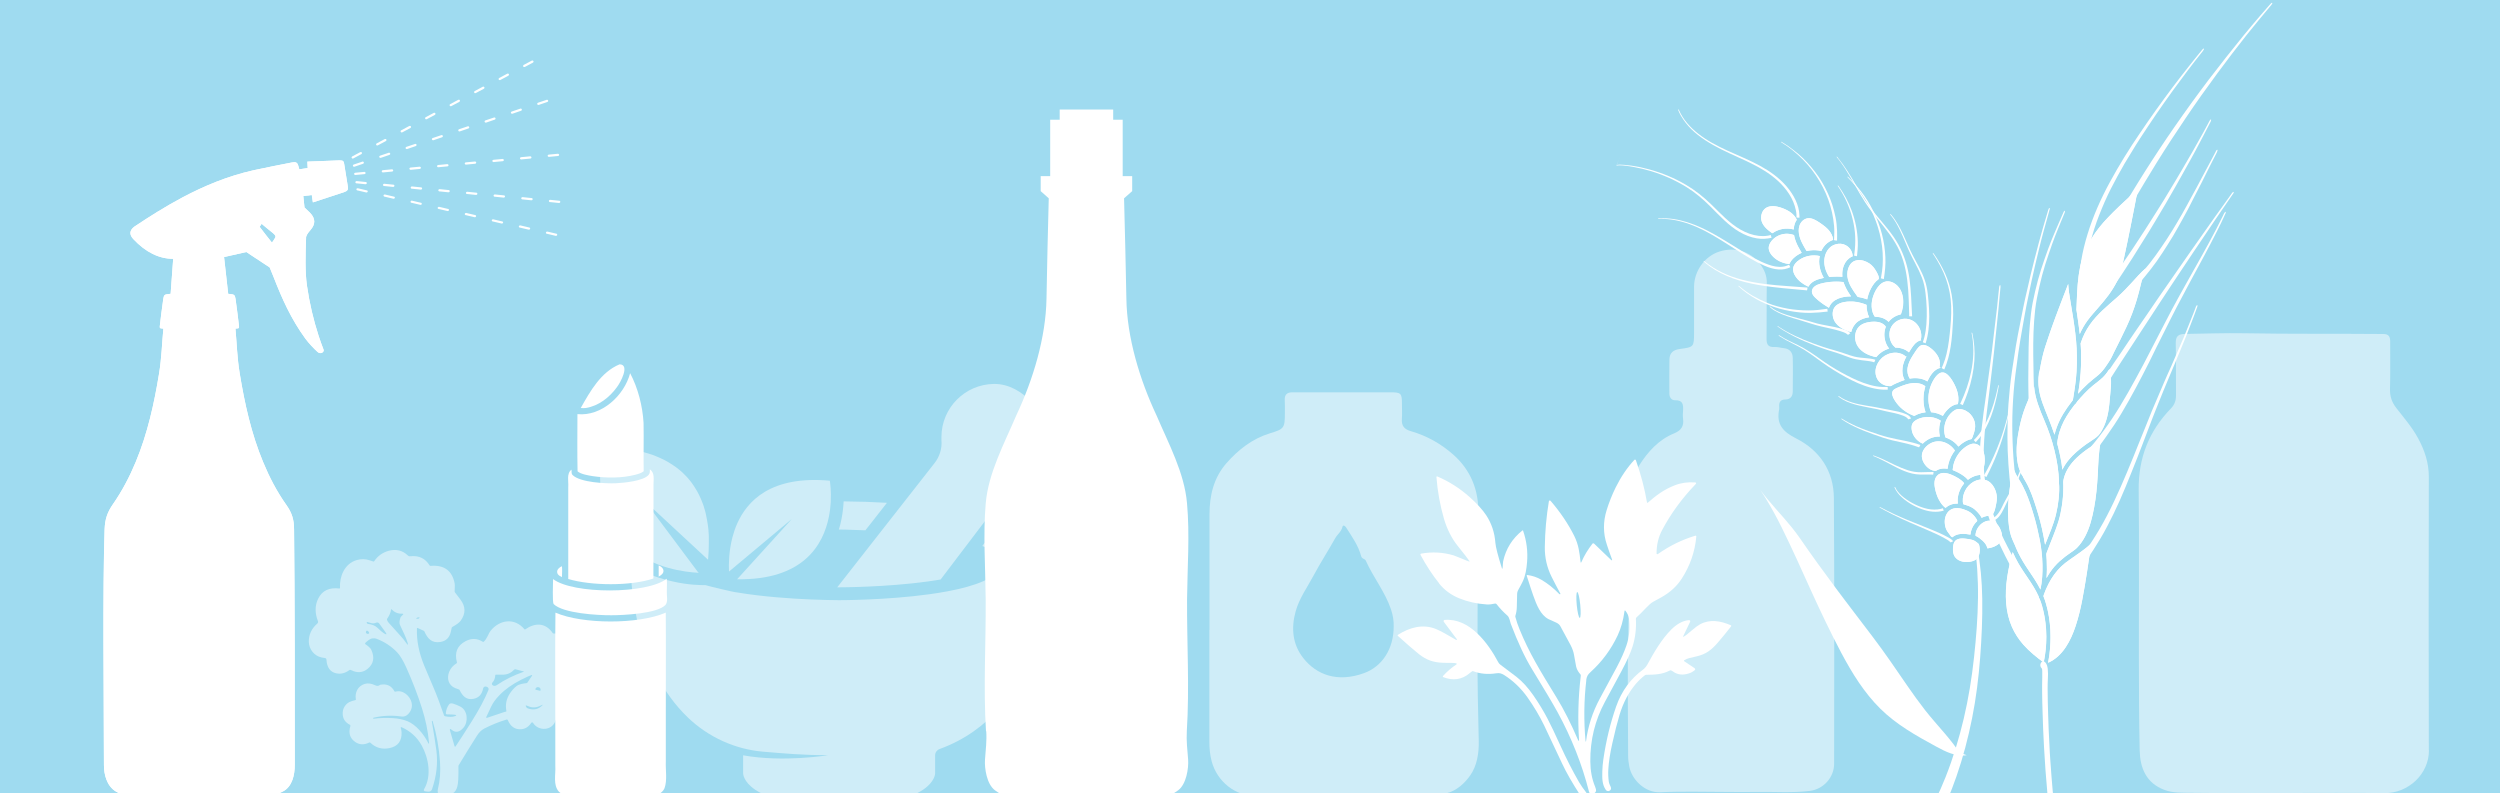 <?xml version="1.0" encoding="UTF-8"?> <svg xmlns="http://www.w3.org/2000/svg" id="Layer_1" version="1.1" viewBox="0 0 4000 1269.4"><defs><style> .st0 { fill: #9fdbf0; } .st1, .st2 { fill: #fff; } .st1, .st3 { opacity: .5; } </style></defs><g id="Background"><rect class="st0" y="-730.5" width="4000" height="2000"></rect></g><g><path class="st2" d="M3327.6,534.4c3.5-7.8,7.7-15.3,12.8-22.1,5.1-6.9,10.9-13.2,16.5-19.7,11.4-13,22.8-26.8,30.2-42.6,5.3-11.5,8.4-24,11.1-36.3,4-17.7,7.4-35.5,11.1-53.2,2.1-10.1,4.1-20.2,6-30.4,1.8-9.8,3.6-19.8,6.6-29.3-10.4,10.3-21.4,20-32,30.1-11.3,10.9-22.6,22-32.2,34.5-11.3,14.6-20.7,30.7-26.1,48.4-5.5,18.2-7.4,37.3-8.3,56.2-.2,4.9-.4,9.8-.6,14.7,0,2.4-.2,4.8-.3,7.2,0,1.1-.2,2.3-.2,3.4,0,1.2.4,2.4.6,3.6,1.4,9.5,2.8,19.1,4,28.6.3,2.4.6,4.7.9,7.1,3.2-7-.7-6.6,0,0Z"></path><path class="st2" d="M3271.3,653.8c5.6,13.8,11.2,27.6,15.9,41.7,3.8-15.8,11.1-30.1,20.4-43.3,2.2-3.1,4.4-6.2,6.8-9.2.6-.7,1.3-1.5,1.8-2.3.5-.8.5-1.7.7-2.6.3-2,.7-4.1,1-6.1,1.3-8.2,2.6-16.5,3.5-24.7,1.7-16.5,2-33.1,1.2-49.6-.8-16.5-3.1-32.9-5.6-49.2-1.4-9-2.9-17.9-4.4-26.9-1.6-9.1-3-18.2-3.5-27.3-2.6,6.8-5.2,13.5-7.8,20.3-4.1,10.5-8.2,21-12.1,31.6-5.9,16.3-11.7,32.7-17,49.2-1.5,4.7-2.7,9.6-3.9,14.4-1.1,4.7-2.2,9.4-3.1,14.1-.9,4.7-1.9,9.4-2.7,14.1-2.8,17.1.8,34.1,6.8,50.1.7,1.9,1.5,3.8,2.3,5.8Z"></path><path class="st2" d="M3375.3,590.3c-3.3,5.1-7,10-11.4,14.2-4.5,4.2-9.5,7.8-14.3,11.6-5,4-9.5,8.4-14,13-2.2,2.3-4.4,4.6-6.5,7-1.1,1.2-2.1,2.4-3.1,3.6-1.1,1.2-2.5,2.5-3.3,4-.6,1.1-.8,1.9-1.9,2.6-1.2.8-2,2.2-2.9,3.3-1.9,2.5-3.7,5-5.5,7.5-3.6,5.2-7,10.5-9.9,16.1-2.9,5.6-5.3,11.5-7.2,17.5-.9,3-1.7,6-2.3,9-.6,3.1-1.3,6.4-1.4,9.5,0,1.6.7,3.3,1.1,4.9.4,1.7.9,3.5,1.3,5.2.8,3.4,1.6,6.8,2.3,10.3,1.5,7.2,2.8,14.5,3.5,21.9,5.4-11.4,13.9-20.9,23.3-29.1,4.8-4.2,9.8-8.1,15-11.8,5.2-3.7,10.9-6.9,15.9-10.9,2.3-1.9,4.3-3.9,6-6.3,1.6-2.3,3.1-4.8,4.4-7.3,2.8-5.3,4.9-11,6.5-16.8,3.5-12.6,4.2-25.5,5.4-38.4.6-6.7,1.2-13.5,1.2-20.3,0-6.8-1.6-13.4-2.3-20.2-3.9,6,.3,3.2,0,0Z"></path><path class="st2" d="M3352.4,711.9c-.8.6-1.4.5-2.3.6-.6,0-.3-.1-1,.1-.5.2-1,.6-1.4.9-1.7,1.1-3.5,2.2-5.2,3.3-3.2,2.1-6.2,4.4-9.2,6.7-6.3,4.8-12.2,10.1-17.3,16.1-4.3,5.1-8,10.6-10.7,16.7-1.4,3.1-2.5,6.3-3.2,9.6-.4,1.6-.8,3.3-.8,5,0,2.2.1,4.4.2,6.6.2,16.4-1.8,32.5-5.5,48.4-3.7,15.6-10.2,30.4-16.1,45.2-1.7,4.3-3.4,8.6-5,12.9-.4,1.2-.8,2-.7,3.3,0,1.1.2,2.3.3,3.4.2,2.3.3,4.5.4,6.8.4,9.1.4,18.3-.4,27.4,3.6-6.5,7.8-12.8,12.7-18.5,5-5.8,10.7-10.8,16.7-15.5,3.3-2.5,6.6-4.9,10-7.2,3.2-2.3,6.5-4.4,9.3-7.2,5.3-5.3,9.6-11.7,13.1-18.3,7.7-14.5,11.5-30.8,14.5-46.8,3.1-16.7,4.6-33.6,5.6-50.5.5-9.5.8-19,1.5-28.5.7-9.7,1.9-19.3,3.6-28.8-2.6,3-5.5,5.7-8.8,8-1,.7,3.2-2.3,0,0Z"></path><path class="st2" d="M3329,549.2c1.6,20.8,1.1,42-1.4,62.8-.7,6-1.6,12.1-2.7,18,5-5.6,10.3-11.1,15.9-16.2,5.3-4.9,11.1-9.1,16.6-13.8,5.4-4.6,9.7-10.2,13.6-16.1,2-3.1,4.2-6.1,6-9.3,1.9-3.3,3.4-6.9,5.1-10.3,7-13.9,14-27.8,20.6-41.9,6.5-13.9,11.8-28.1,16.2-42.8,2.5-8.3,4.6-16.7,6.6-25.1,2.1-8.6,4.1-17.1,7.8-25.2-8.3,7-15.5,15.3-22.8,23.4-7.5,8.2-15.1,16.1-23.4,23.4-15.5,13.6-31.9,26.9-43.7,44-3,4.3-5.6,8.8-8,13.5-1.2,2.5-2.4,5-3.4,7.6-1.1,2.6-1.7,5.5-3,8,0,1.1.2-.3,0,0Z"></path><path class="st2" d="M3236.4,762c.5.7.6,1.4.9,2.1.3.8,1,1.6,1.4,2.4,1,1.7,2,3.3,2.9,5,1.8,3.2,3.5,6.4,5,9.8,3.1,6.8,5.7,13.9,8.1,21,4.8,14.3,9.2,28.9,12.5,43.7,1.9,8.5,3.5,17,4.9,25.6,6.3-15.9,13.3-31.7,17.4-48.3,2-8.4,3.5-17.1,4.4-25.7.4-4.3.7-8.7.8-13.1,0-2.1,0-4.2,0-6.2,0-2.2-.2-4.3-.4-6.5,0-1,.1-2,0-3,0-1,0-1.9-.1-2.9-.1-2.3-.3-4.6-.5-6.8-.4-4.3-.9-8.7-1.5-13-1.3-8.7-3.1-17.3-5.2-25.9-4-16.4-9.5-32.2-16.2-47.8-7.4-17.2-14.6-35-16.3-53.9-4.3,10.7-9.4,21.1-13.6,31.8-4.2,10.6-7.2,21.5-9.6,32.7-3.8,17.5-6.1,35.7-3.7,53.6,1.2,8.9,3.6,17.9,8.8,25.4.5.6-13.3-18.9,0,0Z"></path><path class="st2" d="M3320.5,889.3c-2.5,1.9-5.3,3.6-7.9,5.4-2.6,1.9-5.2,3.7-7.8,5.7-4.5,3.5-8.6,7.4-12.3,11.6-8.1,9.2-14.3,19.8-19.1,31-1.2,2.8-2.3,5.7-3.3,8.7-.2.7-.7,1.6-.6,2.3,0,.6.5,1.4.8,2,.6,1.5,1.1,3,1.6,4.5,1.9,5.8,3.5,11.8,4.8,17.8,2.6,12.5,4,25.3,4.1,38,.1,14.7-1,29.6-3.9,44,23.7-10.4,36.4-35.7,44.1-59,4.5-13.7,7.9-27.8,10.6-42,2.7-14.3,5.2-28.7,7.4-43.1,2.4-15.9,4.4-31.9,8-47.6-4.3,4.1-8.8,7.8-13.5,11.3-2.3,1.7-4.6,3.4-7,5.1-2,1.4-4.2,2.7-6,4.3Z"></path><path class="st2" d="M3222.7,869.7c1.3,2.3,2.1,5.1,3.1,7.5,1.1,2.5,2.3,5.1,3.5,7.6,2.4,4.8,4.9,9.5,7.6,14,5.6,9.4,12,18.2,17.9,27.4,3.5,5.5,6.9,11.1,9.8,17,2.8-13.2,3.5-26.6,3.2-40-.3-13.3-1.8-26.4-4.3-39.4-2.6-13.2-5.7-26.2-9.5-39.1-3.7-12.6-7.7-25.2-13-37.3-2.9-6.6-6.2-13.1-10.1-19.2-3.9-6-7.3-12.6-9.8-19.3-3.6,15.9-5.9,32.2-7.3,48.4-1.4,15.8-1.6,32.1.9,47.8.7,4.3,1.6,8.5,3,12.7,1.3,4.1,3.3,7.9,4.9,11.9.1.2,0-.1,0,0Z"></path><path class="st2" d="M3262.1,955c-8.6-19.8-22.8-36.1-33.3-54.8-3.1-5.5-5.9-11.2-8.4-16.9-7.3,26.6-12.7,54.3-10.4,82,1.1,13,3.9,25.6,9.1,37.5,4.6,10.6,11,20.3,18.6,28.9,9.5,10.7,20.8,19.7,32.3,28.3,5.8-27.6,5.8-57.2-1-84.6-.9-3.6-1.9-7.2-3.1-10.7-.6-1.8-1.3-3.6-2-5.4-.6-1.6-1.8-2.5-1.8-4.3Z"></path><path class="st2" d="M3361.1,703.9c-2.5,2.9-5.5,6-8.8,8-.6.4-1.3.7-2.1.6-.7,0-.5-.2-1.2.1-.5.2-1,.6-1.4.9-1.7,1.1-3.5,2.2-5.2,3.3-6.9,4.6-13.5,9.8-19.5,15.5-10.6,10.1-19.3,22.6-21.7,37.3-.3,1.9,0,4,0,5.9,0,2.3,0,4.6,0,6.9,0,4.3-.2,8.7-.6,13-.7,8.6-2,17.1-3.8,25.6-3.5,16.5-10,31.9-16.1,47.5-1.8,4.5-3.5,8.9-5.2,13.4-.4,1.1-.8,2.2-1.2,3.2-.5,1.3-.3,2.3-.2,3.6.2,2.4.3,4.7.5,7.1.5,9.7.5,19.4-.3,29.1,3.6-6.5,7.8-12.8,12.7-18.5,5-5.8,10.7-10.8,16.7-15.5,3.3-2.5,6.6-4.9,10-7.2,3.2-2.3,6.5-4.4,9.3-7.2,5.3-5.3,9.6-11.7,13.1-18.3,7.7-14.5,11.5-30.8,14.5-46.8,3.1-16.7,4.6-33.6,5.6-50.5.5-9.5.8-19,1.5-28.5.7-9.7,1.9-19.3,3.6-28.8-2.6,3-2.6,14.6,0,0Z"></path><path class="st2" d="M3376.7,600c-.6-3.2-1.1-6.5-1.4-9.7-3.3,5.1-7,10-11.4,14.2-4.5,4.2-9.5,7.8-14.3,11.6-5,4-9.5,8.4-14,13-2.2,2.3-4.4,4.6-6.5,7-1.1,1.2-2.1,2.4-3.1,3.6-1.1,1.2-2.5,2.5-3.3,4-.6,1.1-.8,1.9-1.9,2.6-1.2.8-2,2.2-2.9,3.3-1.9,2.5-3.7,5-5.5,7.5-3.6,5.2-7,10.5-9.9,16.1-2.9,5.6-5.3,11.5-7.2,17.5-.9,3-1.7,6-2.3,9-.6,3.1-1.3,6.4-1.4,9.5,0,1.6.7,3.3,1.1,4.9.4,1.7.9,3.5,1.3,5.2.8,3.4,1.6,6.8,2.3,10.3,1.5,7.2,2.8,14.5,3.5,21.9,5.1-10.8,13-20,21.9-27.9,4.6-4.1,9.3-7.9,14.3-11.5,4.9-3.6,10.1-6.8,15.1-10.3,2.3-1.6,4.6-3.4,6.6-5.4,1.8-1.8,3.3-4.3,4.6-6.5,2.9-4.9,5.3-10.1,7.1-15.5,4-11.9,5.4-24.2,6.4-36.7,1-12.3,3.2-25.4.9-37.7-.6-3.4,2,10.8,0,0Z"></path><path class="st2" d="M3329.5,548.1c-.2.5-.4.9-.5,1.3,0,.6,0,1.3.1,1.9,0,1.3.2,2.6.3,3.9.1,2.7.2,5.3.3,8,.1,5.4.1,10.8,0,16.2-.1,10.8-.9,21.5-2.2,32.2-.7,6.1-1.7,12.2-2.7,18.3,5-5.6,10.3-11.1,15.9-16.2,5.3-4.9,11.1-9.1,16.6-13.8,5.4-4.6,9.7-10.2,13.6-16.1,2-3.1,4.2-6.1,6-9.3,1.9-3.3,3.4-6.9,5.1-10.3,7-13.9,14-27.8,20.6-41.9,6.5-13.9,11.8-28.1,16.2-42.8,2.5-8.3,4.6-16.7,6.6-25.1,2.1-8.6,4.1-17.1,7.8-25.2-8.2,7-15.3,15.2-22.6,23.2-7.4,8.1-15,16-23.2,23.3-15.3,13.5-31.6,26.6-43.4,43.4-6.3,8.9-11.1,18.7-14.6,28.9-.1.4,5.8-17.2,0,0Z"></path><path class="st2" d="M3322.2,495.1c2.1,13.1,4,26.2,5.4,39.3,3.5-7.8,7.7-15.3,12.8-22.1,5.1-6.9,10.9-13.2,16.5-19.7,11.4-13,22.8-26.8,30.2-42.6,5.3-11.5,8.4-24,11.1-36.3,4-17.7,7.4-35.5,11.1-53.2,2.1-10.1,4.1-20.2,6-30.4,1.8-9.8,3.6-19.8,6.6-29.3-9.5,9.4-19.5,18.2-29.2,27.5-8.6,8.2-17.1,16.5-25.1,25.3-10.8,11.8-20.3,25.1-27.6,39.4-7.5,14.6-11.6,30.3-13.9,46.5-2.7,18.5-2.9,37.1-3.8,55.7,1,6.5.5-10.9,0,0Z"></path><path class="st2" d="M3263.6,591.4c-4.1,16-2.5,32.4,2.5,48,3,9.5,7,18.6,10.6,27.8,3.7,9.4,7.3,18.7,10.5,28.3,3.8-15.8,11.1-30.1,20.4-43.3,2.2-3.1,4.4-6.2,6.8-9.2.6-.7,1.3-1.5,1.8-2.3.5-.8.5-1.7.7-2.6.3-2,.7-4.1,1-6.1,1.3-8.2,2.6-16.5,3.5-24.7,1.7-16.5,2-33.1,1.2-49.6-.8-16.5-3.1-32.9-5.6-49.2-1.4-9-2.9-17.9-4.4-26.9-1.6-9.1-3-18.2-3.5-27.3-3.8,9.7-7.5,19.5-11.3,29.2-9.2,23.9-18.1,48.1-25.9,72.6-3.7,11.5-6.2,23.6-8.1,35.5-5.9,23.5,1.1-6.7,0,0Z"></path><path class="st2" d="M3236.4,762c.5.7.6,1.4.9,2.1.3.8,1,1.6,1.4,2.4,1,1.7,2,3.3,2.9,5,1.8,3.2,3.5,6.4,5,9.8,3.1,6.8,5.7,13.9,8.1,21,4.8,14.3,9.2,28.9,12.5,43.7,1.9,8.5,3.5,17,4.9,25.6,6.3-15.9,13.3-31.7,17.4-48.3,2-8.4,3.5-17.1,4.4-25.7.4-4.3.7-8.7.8-13.1,0-2.1,0-4.2,0-6.2,0-2.2-.2-4.3-.4-6.5,0-1,.1-2,0-3,0-1,0-1.9-.1-2.9-.1-2.3-.3-4.6-.5-6.8-.4-4.3-.9-8.7-1.5-13-1.3-8.7-3.1-17.3-5.2-25.9-4-16.4-9.5-32.2-16.2-47.8-7.4-17.2-14.6-35-16.3-53.9-4.3,10.7-9.4,21.1-13.6,31.8-4.2,10.6-7.2,21.5-9.6,32.7-3.8,17.5-6.1,35.7-3.7,53.6,1.2,8.9,3.6,17.9,8.8,25.4.5.6-13.3-18.9,0,0Z"></path><path class="st2" d="M3222.6,869.3c1.2,2.4,2,5,3.1,7.4,1.1,2.6,2.3,5.1,3.5,7.6,2.4,4.9,5,9.6,7.8,14.3,5.6,9.5,12.1,18.4,18,27.6,3.5,5.5,6.9,11.1,9.8,17,2.8-13.2,3.5-26.6,3.2-40-.3-13.3-1.8-26.4-4.3-39.4-2.6-13.2-5.7-26.2-9.5-39.1-3.7-12.6-7.7-25.2-13-37.3-2.9-6.6-6.2-13.1-10.1-19.2-3.9-6-7.3-12.6-9.8-19.3-3.6,15.8-5.9,32-7.3,48.1-1.4,15.7-1.6,31.9.8,47.5,1.3,8.6,3.8,16.9,7.8,24.7,0,.1-2.2-4.2,0,0Z"></path><path class="st2" d="M3263.5,958.3c-1.4-1.2-1.3-3.1-2-4.7-1.1-2.5-2.4-5-3.7-7.4-2.7-5.2-5.8-10.2-9-15-6.5-10-13.6-19.6-19.6-30-3.3-5.8-6.3-11.8-9-17.9-7.3,26.6-12.7,54.3-10.4,82,1.1,13,3.9,25.6,9.1,37.5,4.6,10.6,11,20.3,18.6,28.9,9.5,10.7,20.8,19.7,32.3,28.3,5.5-26.5,5.7-54.6-.2-81-1.6-7-3.6-14-6.3-20.7-.8-.7,6.1,15.3,0,0Z"></path><path class="st2" d="M3347,868.7c-10.4,9.9-22.5,17.7-34.1,25.9-5.9,4.1-11.6,8.4-16.6,13.5-4.8,4.9-9.1,10.3-12.8,16.1-4,6.2-7.4,12.8-10.3,19.6-.7,1.6-1.3,3.2-1.9,4.8-.6,1.6-1.9,4.1-1.6,5.7.3,1.6,1.2,3.2,1.8,4.8.6,1.8,1.2,3.5,1.7,5.3,4.3,14.2,6.6,29,7.4,43.8,1,17.4-.2,35.2-3.6,52.3,23.7-10.4,36.4-35.7,44.1-59,4.5-13.7,7.9-27.8,10.6-42,2.7-14.3,5.2-28.7,7.4-43.1,2.4-15.9,4.4-31.9,8-47.6-8.1,7.7-3,13.1,0,0Z"></path><path class="st2" d="M3266.5,1069.1c1.3.9,1,4.3,1.1,5.5.1,3.2,0,6.4,0,9.6-.2,7.5-.3,15-.2,22.6,0,10.8.4,21.5.7,32.3.4,19.2,1.4,38.3,2.4,57.5,1.3,23.7,3,47.4,5.2,71.1.3,3.2-.2,8.8,3.6,10.2,2.6,1,4.9-1.1,5.5-3.6.5-2.2,0-4.7-.3-7-.3-3.1-.5-6.1-.8-9.2-.5-5.2-.9-10.4-1.3-15.6-.7-9.1-1.3-18.2-2-27.3-.6-7.8-.9-15.5-1.3-23.3-.9-16.4-1.7-32.8-2.1-49.2-.4-13.8-.8-27.7-.8-41.6,0-5.1.1-10.1.4-15.2.3-5.2.4-10.5-.2-15.7-.5-3.9-1.5-8.5-4.7-11.1-2.5-2.1-5.2-.8-6.5,2-1.2,2.6-1,6.1,1.5,7.9,2.1,1.4-5-3.5,0,0Z"></path><path class="st2" d="M3524.8,81.4c-16.8,20.8-32.8,42.4-48.6,64-9,12.2-17.5,24.8-26.2,37.2-9,12.9-17.4,26.2-26.1,39.2-4.3,6.4-8.2,13.1-12.3,19.7-4,6.6-8.2,13.2-12.1,19.9-7.8,13.3-15,26.9-22.1,40.6-7.1,13.9-13.3,28.4-19,42.9-5.4,13.8-9.9,27.9-13.6,42.3-3.6,14-6.2,28.2-7.6,42.6-.6,6.5-.9,13-1.2,19.6,0,1.6.3,1.7-1.2,2.1-1.8.4-3.6.8-5.4,1.2-1.1.2-2.1.5-3.2.7.8-12.1,1.8-24,3.7-36,2.3-14.4,5.8-28.5,10.1-42.5,8.9-29,21.3-56.9,35.8-83.5,14.6-26.9,30.7-52.9,48-78.2,8.6-12.6,17.1-25.2,26-37.5,8.8-12.2,17.5-24.3,26.5-36.2,8.8-11.6,17.7-23.2,26.8-34.6,4.1-5.1,8.2-10.3,12.3-15.4,2-2.5,4.1-4.9,6.1-7.4,1.1-1.4,2.5-3.5,4.1-4.3,2.4-1.2-.6,3.3-.9,3.7Z"></path><path class="st2" d="M3537.2,194.3c-7.8,15.5-16,30.7-24.1,46.1-4.8,9.1-9.9,18.1-14.9,27.1-5.4,9.8-10.8,19.6-16.4,29.3-5.7,9.8-11.2,19.7-16.9,29.4-5.7,9.8-11.6,19.4-17.4,29.2-5.7,9.7-11.6,19.2-17.6,28.6-6,9.3-11.6,18.9-17.6,28.2-10.7,16.6-21.4,33-32.4,49.4-.3.5-.6.9-.9,1.4-1.6-1.7-3.3-3.4-4.9-5.1-.3-.3-1.8-1.4-1.8-1.9,0-.3.9-1.3,1.1-1.5,6-8.4,11.9-16.9,17.7-25.5,6.7-9.9,13.7-19.7,20.3-29.7,6.7-10.1,13.4-20.3,20-30.5,6.9-10.6,13.5-21.4,20.3-32,6.9-10.7,13.5-21.6,20-32.5,6.4-10.8,13-21.3,19.2-32.2,5.8-10,11.8-20,17.5-30.1,5.7-10,11.2-20.1,16.9-30.1,2.6-4.5,5-9.1,7.4-13.7.7-1.3,1.4-2.7,2.1-4,.5-.9,1-2,1.8-2.7,2-1.7,1,1.9.6,2.7Z"></path><path class="st2" d="M3303.4,340.5c-6.8,16.6-14,33.2-20,50.1-3.8,10.7-7.4,21.5-10.9,32.3-3.7,11.7-6.8,23.6-9.5,35.6-2.7,12.1-5.3,24.3-6.7,36.6-1.4,12.3-2.2,24.6-2.7,37-.9,24-.2,48,.2,72,.2,11.2.8,22.3,1.3,33.5,0,1.7.2,3.4.2,5,0,.3.2,1.2,0,1.5-.3.4-2.3.6-2.8.7-1.5.4-2.9.8-4.4,1.1-.7.2-1.5.4-2.2.6-.2-7.7-.3-15.4-.5-23.2-.2-11.3-.2-22.5,0-33.8.1-11.4.3-22.8.4-34.1.1-11.7.9-23.4,1.9-35.1,1-12.1,2.3-24.1,4.6-36,2.3-11.9,5.1-23.6,8.2-35.3,3.1-11.5,6.6-22.7,10.6-34,3.5-10.1,7.1-20.3,11.1-30.2,3.9-9.6,8-19,12.1-28.5,1.8-4.1,3.6-8.2,5.4-12.4.5-1.2,1.1-2.5,1.6-3.7.4-.9.8-2.1,1.6-2.7,1.8-1.4.8,2.4.6,2.9Z"></path><path class="st2" d="M3278.9,337.1c-3.2,11.4-6.3,22.8-9.5,34.2-4.7,17-8.6,34.3-12.8,51.4-4.3,17.5-7.8,35.1-11.5,52.7-3.9,18.2-7,36.5-10.2,54.8-4.1,22.8-7.3,45.8-10.2,68.8-2.3,18.1-3.7,36.5-4.5,54.7-.8,18-.7,36.2,0,54.2.6,17.2,1.9,34.6,3.7,51.7.7,6.9,1.7,13.7,2.5,20.6,0,.5.5,2.2.2,2.6-.2.3-1.3.5-1.6.6-1.1.4-2.2.8-3.3,1.2-1.4.5-2.8,1-4.2,1.5-3.3-28.7-5.6-57.7-5.6-86.6,0-17.6.3-35.2,1.6-52.7,1.3-17.9,3.1-35.8,5.7-53.5,2-13.5,4.1-26.9,6.3-40.3,1.9-11.7,4.3-23.3,6.6-35,1.8-9,3.5-17.9,5.3-26.9,1.7-8.8,3.8-17.4,5.8-26.1,3.9-17.2,7.8-34.3,12.3-51.3,4.2-16.3,8.4-32.5,13.1-48.7,2-7,4.1-14,6.2-21,.6-2,1.2-4.1,1.8-6.1.4-1.5.8-3.1,1.6-4.4.3-.5.7-1.2,1.2-.6.7.8-.2,3.3-.5,4.1Z"></path><path class="st2" d="M3547.5,242.8c-8.4,16.2-16.6,32.6-24.7,49-4.8,9.6-9.9,19-14.7,28.6-4.8,9.7-9.8,19.3-15.1,28.7-5.3,9.5-10.5,19-16,28.3-5.5,9.3-11.5,18.3-17.3,27.4-11.6,18-25,34.7-39,50.8-6.6,7.7-13.4,15.3-19.8,23.2-3.1,3.8-6,7.8-8.8,11.9-2.2,3.2-4.1,7.1-7.2,9.4-1.4,1-3.5,2-5.3,1.3.9.3,1.8.2,2.7,0,.9-.2.9-.1,1-.9,0-.6-.3-2.3,0-2.8.3-.4,1.1-.4,1,.3-1-2.7-2.1-5.3-3.1-8,0,0,0,.1,0,.1,1.4-1.3,2.4-3.3,3.5-4.8,1.5-2.1,2.9-4.1,4.5-6.1,3-3.9,6.2-7.6,9.4-11.2,6.8-7.8,13.8-15.3,20.7-23,7-7.9,14.1-15.9,20.6-24.2,6.5-8.2,12.5-16.9,18.5-25.5,12-17.3,22.9-35.4,33.4-53.7,5.3-9.2,10.2-18.6,15.3-27.9,5.1-9.1,10-18.3,14.8-27.5,4.6-8.8,9.4-17.5,14.1-26.3,2.1-3.9,4.2-7.9,6.3-11.9.9-1.7,1.8-3.4,2.7-5.2.5-1,1.2-2.7,2.3-3.1,1.7-.6.3,2.5,0,3Z"></path><path class="st2" d="M3560,343.2c-3.9,8.8-8.1,17.4-12.4,25.9-6.8,13.3-13.5,26.5-20.6,39.6-14.9,27.6-29.9,55.1-44.4,82.9-7.4,14.2-14.4,28.5-21.6,42.8-3.5,7.1-7.2,14.1-10.7,21.3-3.5,7.2-7,14.5-10.6,21.7-14.2,28.3-28.9,56.3-45.1,83.5-7.6,12.9-16,25.3-24.6,37.5-4.1,5.9-8.4,11.7-12.9,17.3-4.3,5.4-8.8,10.6-13.3,15.9-1.4,1.7-2.8,3.3-4.2,5-1.7-2.8-3.5-5.5-5.1-8.3-.4-.7-.4-.5-.2-1.1.5-1.1,2.1-2.3,2.9-3.2,4.7-5.2,9.4-10.4,13.9-15.9,9.9-12.2,19.3-25,28.1-38.1,18.4-27.5,34.1-56.7,49.7-85.8,7.9-14.8,15.3-29.8,23.1-44.6,7.9-14.9,15.3-30,23.3-44.8,7.9-14.5,15.7-29.1,23.9-43.4,8.2-14.4,16.2-29,24.4-43.5,7.7-13.7,15.1-27.5,22.4-41.4,3.2-6.1,6.3-12.2,9.3-18.4.8-1.6,1.6-3.3,2.4-5,.6-1.3,1.2-2.7,2.3-3.7.5-.5.9-.9,1.2-.1.4,1-.8,3-1.2,3.8Z"></path><path class="st2" d="M3515.1,492.4c-3.1,9-6.6,17.8-10,26.7-5.2,13.9-10.8,27.6-16.5,41.2-6,14.3-11.8,28.8-18,43.1-6.1,14.1-11.7,28.4-17.5,42.6-12.1,29.6-22.8,59.8-34.7,89.6-11.6,29.1-22.9,58.3-36.7,86.5-6.7,13.5-13.4,26.9-21.2,39.8-7.2,12-14.6,23.7-22.8,35-1.2,1.7-2.5,3.4-3.7,5.2-2-2.6-3.9-5.2-5.9-7.8-.2-.2-.4-.5-.4-.7,0-.2.6-.7.7-.9.5-.7,1-1.3,1.5-2,2.3-3,4.6-6.1,6.8-9.1,3.7-4.9,7-10.2,10.3-15.3,4.1-6.3,8.1-12.6,11.9-19.1,8.6-14.6,16.4-29.7,23.6-44.9,7.3-15.5,14.3-31.2,20.9-47.1,6.7-16.1,13.4-32.3,19.8-48.6,3.2-8.1,6.5-16.1,9.8-24.2,3.3-8.1,6.4-16.3,9.8-24.4,6.7-15.9,13.6-31.7,20.3-47.6,3.2-7.8,6.9-15.4,10.3-23.1,3.5-7.9,6.9-15.9,10.3-23.8,3.3-7.8,6.8-15.4,10.1-23.2,3.1-7.3,6-14.6,8.9-22,2.6-6.7,5.4-13.2,7.9-19.9.7-1.9,1.4-3.8,2.1-5.6.5-1.3.9-2.8,1.8-3.9.4-.5.9-1.1,1.3-.4.5.9-.4,3.1-.7,4Z"></path><path class="st2" d="M3572.4,310.7c-5.2,7.6-10.4,15.3-15.7,22.9-8,11.4-15.7,23.1-23.5,34.6-8.2,11.9-16.1,24-24.2,35.9-8.3,12.2-16.3,24.5-24.5,36.7-10.1,14.9-19.8,30.1-29.8,45.1-8.2,12.3-16.2,24.7-24.2,37-7.8,12-15.7,23.9-23.4,35.9-7.3,11.4-15,22.6-22.2,34.1-6.4,10.1-12.8,20.2-19.3,30.2-.4.6-.8,1.2-1.2,1.8-2-2.1-4-4.1-6-6.2-.6-.6-.8-.5-.6-1.2.3-1.2,1.7-2.5,2.3-3.5,7.2-10.8,14.2-21.8,21.6-32.4,8.3-11.8,16.3-23.8,24.3-35.8,8.1-12.2,16.6-24.1,24.8-36.2,16.7-24.7,33.7-49.2,50.8-73.7,16.7-24,33.3-48,50.3-71.8,8.1-11.4,16.1-23,24.4-34.3,3.6-4.9,7.1-9.9,10.7-14.9,1.1-1.5,2.2-3,3.2-4.6.7-1,1.3-2,2.3-2.8.5-.4,1.1-.8,1.4-.1.4.8-1,2.7-1.3,3.2Z"></path><path class="st2" d="M3200.7,460.2c-1.1,11.6-2.1,23.2-3.2,34.8-1.4,15.1-3.2,30.1-4.7,45.2-1.6,16.5-3.4,32.9-5.4,49.3-2.1,16.8-3.9,33.7-6.1,50.5-4.4,33.9-8.2,68-7.4,102.3.7,31.2,7.9,61.8,19.2,90.8,5.5,14.1,11.8,27.7,18.7,41.1,3.2,6.2,6.5,12.4,9.8,18.5,1,1.9,2.1,3.9,3.1,5.8.1.2.5.7.5,1,0,.5-1,1.3-1.4,1.7-2,2.2-4,4.3-6,6.5-12.7-23.9-24.7-48.3-33.7-73.8-5.5-15.8-10-31.8-12.7-48.3-2.7-16.1-4-32.3-3.9-48.6.1-34.3,4.9-68.4,9.8-102.3,2.4-16.8,4.4-33.6,6.8-50.3,2.3-16.3,4.2-32.7,6-49,1.6-14.9,3.7-29.7,5.3-44.6.7-6.3,1.2-12.7,1.9-19.1.3-2.9.7-5.8,1-8.8.2-2,.1-4.7,1.3-6.4,1.4-2.1,1.2,3.3,1.2,3.7Z"></path><path class="st2" d="M3634.1,8c-13.4,16-26.8,32.1-39.8,48.4-15.9,20-31.4,40.4-46.6,61-17.3,23.4-34.1,47-50.3,71.1-15.9,23.6-31.6,47.4-46.6,71.6-12.3,19.9-24.3,39.9-36.2,60-.4.6-.7,1.2-1.1,1.8-1-.7-2-1.4-2.9-2.2-1.3-1-3-1.9-4.1-3-.5-.5-.4-.4,0-1.2.9-1.5,1.8-3,2.7-4.4,7.1-11.5,14.1-23.2,21.4-34.6,7.9-12.3,15.7-24.7,23.8-36.8,8.4-12.4,16.5-25,25.2-37.2,8.9-12.6,17.6-25.3,26.7-37.7,9.1-12.4,18.1-24.8,27.4-37,18.4-24.1,37.2-47.9,56.4-71.5,8.6-10.5,17.4-20.9,26.2-31.2,3.8-4.4,7.7-8.8,11.5-13.2,1.3-1.5,2.5-2.9,3.8-4.3.8-.9,1.6-1.9,2.5-2.6.5-.4,1.3-.9,1.6-.1.3.9-1.3,2.6-1.7,3.1Z"></path></g><g><path class="st2" d="M3095.3,753.3c.9.1,1.9.2,2.7-.3.8-.4,1.6-1,2.5-1.4,1.7-.8,3.6-1.4,5.5-1.7,3.3-.6,6.9-.5,10.2.1.7-9.2,4.2-18.5,9.4-26.1.5-.8,1.8-2,2.1-2.8.2-.7-.7-1.5-1.2-2.1-1.1-1.5-2.4-2.9-3.7-4.2-3.2-3-7-5.3-11.1-6.9-8.6-3.2-17.8-2.2-25.4,2.9-7.6,5.2-13.1,14-10.7,23.4,2.2,8.7,10.5,18.1,19.8,19.1.7,0-1.4-.1,0,0Z"></path><path class="st2" d="M2960.6,530.9c.4.1.8.2,1.2.4,1.6-6.7,5.3-12.8,10.8-16.9,5.2-3.9,11.6-5.8,18-6.8-1.4-2.7-2.3-5.6-3-8.6-.4-1.7-.7-3.4-.9-5.1-.2-1.8,0-3.7-.2-5.5-.1-.8-.5-.8-1.3-1.1-.8-.3-1.6-.6-2.4-.9-1.3-.5-2.7-.9-4-1.3-1.7-.5-3.4-.9-5.2-1.3-1.1-.2-2.2-.4-3.2-.6-.6,0-1.9-.5-2.4,0-.3-.7-2.8-.5-3.5-.6-1.6,0-3.2-.1-4.8-.1-3.3,0-6.5.3-9.8,1-5.9,1.2-11.9,3.7-15.2,9-3,4.8-3.1,11-1.6,16.4,1.6,5.8,5.5,10.5,10.3,14.1,5.1,3.8,11.2,6.3,17.3,8.1.7.2-.8-.2,0,0Z"></path><path class="st2" d="M3002,571.4c5.3-6.5,12.5-11.3,20.6-13.7-5.7-7-8.2-16.7-7.4-25.6.2-2.7.8-5.3,1.7-7.9.2-.5.6-1.1.4-1.6-.1-.4-.8-1.1-1.1-1.4-.6-.7-1.3-1.4-2.1-2-3.8-3-8.7-4.2-13.4-4.4-10-.4-22.6,1.8-28.5,10.8-5.7,8.8-4.9,21.3,1.2,29.7,6.7,9.1,17.7,14.1,28.6,16,3.3-4.1-.9-.2,0,0Z"></path><path class="st2" d="M3076.4,709.8c7.1-7.4,17-11.7,27.4-11.3-1.7-7.2-1.6-14.9.3-22,.2-.9.8-2,.9-2.9,0-.9.2-.4-.3-.9-.3-.3-.8-.5-1.1-.6-1.4-.8-2.8-1.5-4.3-2.1-3.6-1.5-7.4-2.4-11.3-2.7-7.9-.6-16.7,1.1-23.4,5.6-3.1,2.1-5.3,4.9-5.8,8.6-.6,3.8.1,7.9,1.4,11.5,2.8,7.5,8.9,13.6,16.2,16.8,5.6-5.8-.5-.2,0,0Z"></path><path class="st2" d="M3023.3,617.8c1.1,0,2.1.1,3-.5.8-.6,1.6-1.1,2.5-1.6,1.8-1,3.7-1.9,5.7-2.7,4.2-1.8,8.4-3.6,12.8-5-6.5-12.4-3.3-27.2,3.7-38.7-.2.2-1.1,1.5-1.4,1.5-.2,0-.9-.8-1.1-1-.7-.6-1.4-1.2-2.2-1.6-2.6-1.7-5.7-2.8-8.8-3.4-7.5-1.4-15.3.4-21.7,4.3-12.2,7.5-19.3,23.9-12.1,37.3,3.8,7,11.7,11.2,19.5,11.4.9,0-2.9,0,0,0Z"></path><path class="st2" d="M3062.9,665.4c5.5-3.2,11.8-5.1,18.1-5.8-3.3-8.9-4-18.8-3.1-28.2.3-2.7.7-5.4,1.3-8.1.3-1.3.6-2.6,1-3.9.3-.9.5-1.1,0-1.7-.4-.4-1-.7-1.4-1-3.9-2.5-8.6-3.6-13.3-3.9-10.7-.5-21.5,3.8-31.1,8.1-2.3,1-4.8,2.3-6.1,4.7-1.1,2.1-1,4.5-.5,6.7,1.2,5,4.5,9.8,7.7,13.8,7.1,8.9,16.8,15.4,27.3,19.4,1-.6-.8-.3,0,0Z"></path><path class="st2" d="M2914.2,484.5c3.8,2.9,7.9,5.4,12.1,7.9,5.3-14.4,21.6-18.2,35.4-18.2-4-5.7-7.6-11.6-10.3-18.1-.3-.8-.7-1.7-1-2.5-.2-.6-.4-2-.9-2.3-.5-.3-1.6-.2-2.2-.2-.7,0-1.5-.2-2.2-.2-3.3-.3-6.7-.4-10-.2-7.4.2-14.8,1.2-22,3.2-6.1,1.7-14.5,5.6-14,13.2.2,3.7,2.9,6.9,5.5,9.3,3,2.9,6.3,5.6,9.7,8.1,3.9,2.9-2-1.5,0,0Z"></path><path class="st2" d="M2879.2,361.1c-3.7,11.2,1.4,23.2,6.9,32.9,1.2,2.1,2.4,4.1,3.6,6.1.2.4.5,1,.8,1.3.5.4,1.4,0,2.1-.2,1.5-.3,2.9-.5,4.4-.7,5.4-.6,10.7-.3,16,.7.1,0,.6.2.8.2.7,0,.2,0,.6-.4.4-.5.7-1.5,1-2.1.7-1.3,1.4-2.5,2.3-3.7,1.7-2.4,3.7-4.6,6-6.4,2.1-1.7,4.5-3.1,7.1-4.2.5-.2,1.6-.4,2-.8.3-.3.2-.9,0-1.5-.2-1.1-.4-2.2-.7-3.2-3.1-10.2-11.9-17.1-20.5-22.7-5.4-3.6-12.2-8.1-19-7.3-6.4.7-11.5,6-13.5,11.9-.5,1.6.5-1.6,0,0Z"></path><path class="st2" d="M2928.4,395.6c-7.5,6.5-10.3,17-9.3,26.6.5,4.8,1.9,9.6,3.9,14,.8,1.8,1.8,3.6,2.9,5.3.2.4.5,1.1.8,1.4.4.3.4.3,1,.2,1.4-.1,2.7-.3,4.1-.4,5.3-.4,10.7-.3,16.1.1-1.3-12,2.9-26,14.3-31.8.4-.2,1.8-.6,2-.9.2-.3,0-1.4,0-1.8,0-1.2-.3-2.3-.6-3.4-.7-2.6-2-4.9-3.6-7-3.6-4.6-8.9-7.4-14.7-7.9-6-.4-12.3,1.5-16.8,5.5-4.8,4.1,4.7-4.1,0,0Z"></path><path class="st2" d="M2892,458c.3.1,1.2.7,1.5.7.2,0,.9-1.5,1.1-1.8.8-1.2,1.7-2.2,2.6-3.2,1.8-1.8,3.9-3.3,6.2-4.5,4.6-2.4,9.6-3.6,14.7-4.6-5.8-10.2-9.3-23.4-6.4-35-11.4-2.4-23.4-.3-33,6.3-4.8,3.4-9.4,8.2-9.7,14.4-.3,6.1,3.3,11.8,7.2,16.2,4.4,4.9,9.9,8.8,15.8,11.5.6.2-1.2-.6,0,0Z"></path><path class="st2" d="M2971.7,416.4c-12.5,1.4-17.1,15.4-15.8,26.2,1.4,11.5,8.5,21.4,15.1,30.6.4.5.8,1.4,1.3,1.7.6.4,1.8.5,2.6.6,1.6.3,3.1.6,4.7,1,2.7.7,5.3,1.5,7.9,2.5,1.1-6.1,3.2-12.1,6.1-17.6,2.9-5.4,6.6-10.7,11.7-14.4.9-.6.9-1.2.8-2.3,0-1.2-.3-2.4-.7-3.5-.9-2.5-2.2-4.9-3.5-7.2-2.9-5-6.1-9.3-11-12.5-5.5-3.6-12.4-6.1-19-5.2-3.6.4,3.6-.5,0,0Z"></path><path class="st2" d="M2859.4,421.9c.8.1,2.6.7,3.4.4.7-.3,1.4-2.3,1.9-3.1,1.3-2.2,2.9-4.1,4.7-5.9,3.8-3.7,8.4-6.6,13.3-8.8-3.9-6.5-7.8-13.2-10.2-20.4-.7-2.1-1.3-4.2-1.7-6.3,0-.4,0-1.3-.3-1.6-.2-.2-.8-.3-1-.4-.9-.3-1.8-.6-2.7-.8-3.8-1-7.8-1.2-11.7-.7-8.5,1.2-16.3,5.4-21.4,12.3-2.4,3.3-4.2,7.3-3.7,11.4.4,4.1,2.7,7.8,5.3,10.8,6.2,7,14.9,11.7,24.1,13.2,1.7.3-2.8-.5,0,0Z"></path><path class="st2" d="M2835.8,373.2c9.6-7.3,22.7-9.2,34.1-6.1.2-4.7,1.2-9.2,3.5-13.3.3-.5,1.3-1.5,1.3-2.1,0-.6-.7-1.7-1-2.2-.9-1.7-2.1-3.3-3.4-4.8-5.7-6.4-13.9-10.4-22-12.9-7.2-2.2-16-3.4-22.7.8-6.6,4.1-8.9,13-7.3,20.3,1,4.6,4,8.5,7.1,11.8,3,3.2,6.6,6.1,10.3,8.4Z"></path><path class="st2" d="M3189.5,834.5c-8.4-4-18.1.9-23.4,7.8-2.5,3.3-4.4,7.3-5,11.4-.1.8-.2,1.7-.3,2.5,0,1.1,0,1.1,1,1.5,2,.9,3.7,2.1,5.5,3.4,3.6,2.7,7,5.6,9.6,9.4,1.2,1.8,2.1,3.7,2.7,5.8,0,.2.1,1,.2,1.1.1.1,1.2-.2,1.4-.2,1-.2,2-.4,3-.6,8.1-1.8,17.9-6.8,19-16,.6-5.1-1.1-10.6-3.3-15.2-2.2-4.5-5.7-8.8-10.3-10.9-3-1.4,3,1.4,0,0Z"></path><path class="st2" d="M3078.3,551.9c-6.2-.7-10,4.9-13,9.5-3.9,5.8-7.9,11.7-10.6,18.2-2.3,5.6-3.6,11.8-2.4,17.8.5,2.4,1.4,4.8,2.6,6.9.1.3.5,1.2.8,1.4.4.2,2.2-.4,2.7-.4,1.8-.2,3.5-.4,5.3-.4,7-.1,14.2,1.4,20.1,5.3,4.1-9,10.9-19.9,21.4-21.8-.6-.3-1.8-.8-1.9-1.5-.1-.5.2-1.2.3-1.6.3-1.8.4-3.7.2-5.6-.4-4.3-2.1-8.3-4.4-11.8-2.5-3.8-5.6-7.1-9.1-9.9-3.4-2.8-7.5-5.5-12-6-3-.3,3,.3,0,0Z"></path><path class="st2" d="M3040,511.5c-9.6,3.2-16.3,11.8-16.9,21.9-.3,4.8.7,9.9,2.8,14.3.8,1.7,1.9,3.4,3.1,4.9.7.9,1.5,1.7,2.4,2.4.4.4,1.3.8.5,1.2,7.8-.3,16.5,2.2,22.4,7.6,4.9-7.7,10.1-18,19.9-19.5-.9-.6-.9-.9-.7-1.8.3-1.3.5-2.6.5-3.9.1-2.4,0-4.9-.6-7.3-1-4.7-3.3-9.1-6.5-12.8-6.7-7.6-17.3-10.5-26.9-7.1-6.6,2.2,6.5-2.3,0,0Z"></path><path class="st2" d="M3017.5,450.4c-5.7.9-10.1,5.1-13.4,9.6-3.8,5.3-6.5,11.3-8.1,17.6-1.4,5.7-1.9,11.7-.9,17.5.5,2.8,1.3,5.5,2.5,8,.5,1,1,2,1.6,2.9.5.8.5.7,1.5.7.9,0,1.7,0,2.6.1,6.7.5,13.7,3.1,18.3,8.1,3.7-4.9,8.9-8.5,14.6-10.7,1.4-.5,2.8-.9,4.2-1.3.7-.2.8-.2,1-.8.2-.6.4-1.2.6-1.8.9-2.8,1.7-5.7,2.2-8.7,1.8-11.8.4-25.6-8.4-34.5-4.7-4.7-11.7-8-18.4-6.9-3.7.6,3.7-.6,0,0Z"></path><path class="st2" d="M3112.7,597.1c-10.3-5.6-18.6,9.1-22,16.6-4.6,10.1-6.3,22-4.5,32.9.4,2.3.9,4.6,1.5,6.9.4,1.3.8,2.6,1.3,3.9.1.4,1,1.9.5,2.1,6.8.5,13.2,2.5,19.1,5.9,2.9-5.2,6.7-9.7,11.3-13.4,2.2-1.8,4.6-3.3,7.2-4.2,1.3-.5,2.7-.8,4.1-1,.7-.1,1.1,0,1.4-.5.2-.4.2-1.1.3-1.5,2.2-11.3-2-23-7.4-32.7-3.1-5.5-7.1-11.9-12.8-15-3.1-1.7,1.6.8,0,0Z"></path><path class="st2" d="M3135.8,654.4c-6.1-.4-10.6,2.9-14.7,7.1-4.2,4.4-7.3,9.9-8.9,15.7-1.5,5.3-1.9,10.9-1,16.3.2,1,.4,1.9.6,2.9.2.9.4,2.6,1,3.4.6.7,2.7,1.1,3.7,1.5,1.4.6,2.9,1.3,4.2,2.1,4.9,2.8,9.4,6.6,12.8,11.1,4.1-4,8.8-7.4,14-9.8,1.2-.6,2.4-1,3.7-1.4.6-.2,1.3-.4,1.9-.5.8-.2,1.3-.1,1.7-.8,1.2-1.9,1.9-4.5,2.6-6.6,1.9-5.2,3.4-11.1,2.7-16.7-.6-5.7-3.1-10.9-6.8-15.2-4.3-5-10.9-8.6-17.6-9-1.8-.1,3.7.2,0,0Z"></path><path class="st2" d="M3166.3,870.8c-2.9-2.8-6.2-5.5-10.1-6.8-4.3-1.3-9.1-2-13.6-2.3-4-.3-8.5-.2-12.1,1.9-3.5,2.1-4.9,5.7-5.4,9.6-.6,4.3-.7,9.2.6,13.5,1.2,4.1,4.3,7.4,8,9.5,4,2.2,8.7,3.1,13.2,3,4.2,0,8.9-.8,12.6-2.8,9.1-4.9,9-16.8,6.7-25.5-.2-.2,0,.3,0,0Z"></path><path class="st2" d="M3123.7,859.6c7.9-6.9,19.3-5.9,29-4.2.3-3.9,1.4-7.7,3.1-11.3.9-1.9,2-3.8,3.3-5.5.6-.9,1.3-1.7,2-2.5.6-.7,2-1.6,2.4-2.4.5-1.1-1.6-3.9-2.3-4.9-1.1-1.7-2.5-3.2-3.9-4.7-3-3.1-6.1-5.3-10-7-7.6-3.3-17.2-6.1-25.1-2.1-7.7,3.9-11,13.2-10.5,21.4.3,4.8,1.4,9.6,4,13.7,1.2,1.9,2.7,3.5,3.9,5.3,1.1,1.7,2.2,3.6,4.2,4.3,2.4-2.1-.5-.2,0,0Z"></path><path class="st2" d="M3158.1,709.8c-5.7,0-11.4,3.7-15.7,7.1-4.8,3.8-8.9,8.7-11.8,14-2.8,5-4.8,10.4-5.7,16.1-.2,1.1-.3,2.2-.4,3.3,0,.4-.3,1.3-.1,1.7.2.4,1.3.7,1.8.9,2.7,1.1,5.3,2.3,7.9,3.7,5.3,2.9,10.7,6.4,14.6,11.1,4.3-3.4,9.2-5.8,14.5-7.1,1.4-.3,2.8-.6,4.2-.7.7,0,1.3-.1,2-.2.4,0,2.2.2,2.5,0,.2-.2.1-1.5.1-1.8,0-.7.1-1.4.2-2,0-.8.2-1.5.4-2.3,1.4-5.2,2.8-10.3,3-15.7.2-5.8-.5-12.1-2.9-17.5-2.5-5.5-8-10.6-14.4-10.5-3.2,0,3.2,0,0,0Z"></path><path class="st2" d="M3112.7,812.5c.4.3,1.6-1.1,2.1-1.4.7-.5,1.4-1.1,2.2-1.5,1.5-.9,3.1-1.7,4.7-2.3,3.5-1.2,7.2-1.7,10.9-1.6-1.3-9.2,1.3-19.1,6.2-26.9.7-1.1,1.4-2.1,2.2-3.2.4-.5.8-1,1.2-1.6.6-.7.5-.7,0-1.5-1-1.4-2.3-2.5-3.6-3.6-3.7-3.1-7.9-5.5-12.2-7.6-7.6-3.7-19.1-7.8-26.2-1-7.4,7-5.1,18.6-2.7,27.2,2.7,9.4,7.4,18.9,15.3,24.9,0,0-.6-.5,0,0Z"></path><path class="st2" d="M3177.1,768.2c-13.2-4.1-26.9,5.1-32.7,16.5-2.7,5.3-4.2,11.4-3.9,17.3,0,1.2.2,2.4.5,3.6,0,.2,0,.6.2.8.3.6.5.5,1.2.7.9.2,1.8.5,2.7.8,3.4,1,6.7,2.3,9.8,4,3.4,1.8,6.3,4.5,8.9,7.2,2.7,2.8,5.1,5.9,6.8,9.4,2.5-1.3,5.1-2.3,7.8-2.8,1.2-.2,2.4-.4,3.7-.5.7,0,1.3,0,2,0,.5,0,1.8.4,2.3.2.8-.3,1.6-1.9,2.1-2.6.6-.8,1-1.7,1.5-2.5,1-2,1.7-4.2,2.2-6.4.8-2.9,1.3-5.9,1.9-8.9.5-2.9,1-5.9.9-8.9-.2-5.5-1.7-10.9-4.3-15.8-2.8-5.4-7.5-10.4-13.5-12.2-3.8-1.2,3.8,1.1,0,0Z"></path><path class="st2" d="M2971.7,416.4c-12.5,1.4-17.1,15.4-15.8,26.2,1.4,11.5,8.5,21.4,15.1,30.6.4.5.8,1.4,1.3,1.7.6.4,1.8.5,2.6.6,1.6.3,3.1.6,4.7,1,2.7.7,5.3,1.5,7.9,2.5,1.1-6.1,3.2-12.1,6.1-17.6,2.9-5.4,6.6-10.7,11.7-14.4.9-.6.9-1.2.8-2.3,0-1.2-.3-2.4-.7-3.5-.9-2.5-2.2-4.9-3.5-7.2-2.9-5-6.1-9.3-11-12.5-5.5-3.6-12.4-6.1-19-5.2-3.6.4,3.6-.5,0,0Z"></path><path class="st2" d="M2945.6,390.1c-5.5-.5-11.4,1.1-15.9,4.4-4.9,3.6-8.2,9.2-9.8,15.1-1.6,6-1.4,12.4,0,18.4.7,3,1.8,6,3.2,8.8.5,1.1,1.1,2.1,1.6,3.1.4.7.8,1.4,1.2,2,.2.3.5,1.1.8,1.3.6.2,2.1-.2,2.8-.3,1.1,0,2.1-.2,3.2-.2,1.8-.1,3.6-.2,5.4-.2,3.2,0,6.4,0,9.6.4-1-9.4,1.3-19.7,7.8-26.8,1.6-1.7,3.4-3.2,5.4-4.4.5-.3,1-.6,1.5-.8s1.4-.4,1.6-.7c.4-.5,0-2.3-.2-2.9-.5-3.9-2.4-7.5-5-10.4-3.4-3.9-8.3-6.4-13.4-6.8-6-.6,6.1.5,0,0Z"></path><path class="st2" d="M2881.4,356.6c-6.8,10.2-2.4,23.7,2.6,33.6,1.2,2.3,2.4,4.5,3.7,6.7.6,1,1.2,2,1.8,3,.3.4.5,1,.8,1.4.3.3.1.3.5.4.4,0,1-.2,1.4-.3,5.6-1.2,11.3-1.4,17-.6,1.2.2,2.4.4,3.5.6.6.1,1.1.4,1.5,0,.4-.4.7-1.5,1-2.1,1.4-2.6,3-5,5-7.2,1.9-2.1,4.1-3.9,6.6-5.4,1.2-.7,2.4-1.3,3.7-1.9.6-.3,1.2-.5,1.8-.7.9-.3.7-.5.6-1.4-1.3-10.2-9.5-17.9-17.3-23.5-5.5-3.9-11.7-8.4-18.4-9.7-6.3-1.2-12.3,1.8-15.8,7.1-.9,1.4,1.9-2.8,0,0Z"></path><path class="st2" d="M2833.5,371.7c.5.4,1.3,1.1,2,1.3.5.2.4.1.9-.2,1.4-1,3-1.9,4.6-2.7,3.1-1.6,6.4-2.8,9.9-3.5,6.4-1.3,12.8-1.1,19.1.6.2-4.5,1.2-8.9,3.2-12.9.4-.7,1.3-1.7,1.5-2.5.1-.6-.4-1.4-.7-1.9-.9-1.7-2-3.3-3.3-4.8-5.5-6.3-13.2-10.2-21.1-12.8-7.1-2.3-15.7-3.9-22.7-.3-6.7,3.4-9.7,11.4-8.9,18.6.9,9,8.5,16.2,15.6,21.1.9.6-2.6-1.8,0,0Z"></path><path class="st2" d="M2848.3,418.4c3.2,1.5,6.6,2.6,10.1,3.3.8.2,1.6.3,2.3.4.5,0,1.6.4,2.1.2.6-.2.9-1.4,1.2-2,.4-.8.9-1.6,1.4-2.4,4.2-6.1,10.6-10.5,17.2-13.4-3.5-5.9-7-11.9-9.4-18.3-.7-1.7-1.2-3.5-1.7-5.3-.2-.9-.4-1.7-.6-2.6-.1-.5-.1-1.1-.3-1.6-.3-.7-.3-.6-1.1-.9-3-1.1-6.3-1.7-9.5-1.8-7.6-.3-15.4,2.3-21.3,7.2-5.5,4.6-10.5,12-8.2,19.5,2.5,8,10.4,14.4,17.8,17.8,4.4,2-4.4-2,0,0Z"></path><path class="st2" d="M2882.3,452.1c2.8,2.1,5.8,4,8.9,5.5.5.2,1.6,1,2.1,1,.5,0,1.1-1.6,1.5-2.1,1.1-1.5,2.3-2.9,3.7-4,5.5-4.6,12.7-6.4,19.5-7.8-5.8-10.2-9.3-23.4-6.4-35-9.9-2.1-20.3-.9-29.2,4-4.5,2.5-9,5.8-11.6,10.3-2.8,4.8-2.2,10.4.2,15.2,2.6,5.1,6.7,9.5,11.2,13,1.9,1.4-3.7-2.9,0,0Z"></path><path class="st2" d="M2908,479.6c5.7,4.8,11.8,9,18.2,12.8,5.3-14.4,21.6-18.2,35.4-18.2-3.7-5.2-7.1-10.7-9.7-16.6-.7-1.6-1.3-3.2-1.9-4.9,0-.3-.2-.7-.3-.9-.4-.7,0-.3-.7-.5-.7-.3-1.9-.2-2.6-.3-2.8-.3-5.6-.4-8.5-.4-6.9,0-13.9.7-20.7,2.2-6.1,1.3-13.4,3.2-16.9,8.9-4.3,7.2,2.5,13.5,7.7,17.8,2.1,1.8-2.2-1.8,0,0Z"></path><path class="st2" d="M2957.1,529.7c1.6.6,3.2,1.1,4.8,1.5,1.6-6.7,5.3-12.8,10.8-16.9,5.2-3.9,11.6-5.8,18-6.8-1.4-2.7-2.3-5.6-3-8.6-.4-1.7-.7-3.4-.9-5.1-.2-1.8,0-3.7-.2-5.5-.1-.8-.5-.8-1.3-1.1-.8-.3-1.6-.6-2.4-.9-1.3-.5-2.7-.9-4-1.3-1.7-.5-3.4-.9-5.2-1.3-1.1-.2-2.2-.4-3.2-.6-.6,0-1.9-.5-2.4,0-.3-.7-2.6-.5-3.3-.6-1.6-.1-3.2-.1-4.7-.1-3,0-6,.3-9,.8-5.6,1-11.5,3.1-15.1,7.7-3.4,4.3-4.2,10.1-3.3,15.4,1,5.6,3.9,10.4,8,14.2,4.8,4.4,10.6,7,16.6,9.3,1.5.5-2.9-1.1,0,0Z"></path><path class="st2" d="M2997.4,570.4c1.1.3,2.3.6,3.4.8.2,0,.8.3,1.1.2.4-.1,1-1.2,1.3-1.6,1.7-1.9,3.5-3.6,5.5-5.2,4.1-3.2,8.8-5.5,13.7-7-5.5-6.7-8-16-7.5-24.6.2-2.5.6-4.9,1.3-7.3.3-.9,1.1-2.4.8-3.3-.3-.9-1.5-1.8-2.2-2.5-3.3-3-7.7-4.5-12.1-5-5.2-.6-10.8,0-15.9,1.2-4.7,1.1-9.3,3.1-12.7,6.7-7,7.2-7.7,19.7-3.4,28.4,4.9,10.2,15.9,16.3,26.5,19,2.1.5-3.3-.8,0,0Z"></path><path class="st2" d="M3023.3,617.8c1.1,0,2.1.1,3-.5.8-.6,1.6-1.1,2.5-1.6,1.8-1,3.7-1.9,5.7-2.7,4.2-1.8,8.4-3.6,12.8-5-6.5-12.4-3.3-27.2,3.7-38.7-.2.2-1.1,1.5-1.4,1.5-.2,0-.9-.8-1.1-1-.7-.6-1.4-1.2-2.2-1.6-2.6-1.7-5.7-2.8-8.8-3.4-7.5-1.4-15.3.4-21.7,4.3-12.2,7.5-19.3,23.9-12.1,37.3,3.8,7,11.7,11.2,19.5,11.4.9,0-2.9,0,0,0Z"></path><path class="st2" d="M3058.8,663.8c.9.4,1.7.7,2.6,1.1.8.3,1.1.6,1.9.3,1.9-.7,3.6-1.9,5.5-2.6,3.9-1.5,7.9-2.5,12.1-2.9-3.2-8.6-3.9-18.1-3.2-27.1.2-2.6.6-5.3,1.2-7.8.3-1.2.5-2.4.9-3.6.2-.6.3-1.2.5-1.8.3-1,.4-1-.4-1.7-3.5-2.6-7.7-4-12-4.5-10.5-1.3-20.9,2.6-30.4,6.6-4.3,1.8-9.7,3.8-10,9.2-.2,5,2.8,9.6,5.4,13.5,6.2,9.4,15.7,17,26,21.4,1.9.8-3-1.3,0,0Z"></path><path class="st2" d="M3074.6,708.9c.4.2,1.2.8,1.7.8s.9-.7,1.3-1.1c1-1,2.1-1.8,3.2-2.7,2.1-1.6,4.4-3,6.8-4.2,5.1-2.4,10.6-3.5,16.2-3.3-1.7-7-1.6-14.5.2-21.4.2-1,.5-1.9.8-2.9.2-.6.4-.8.1-1.2-.2-.2-.7-.4-1-.6-1.4-.8-2.8-1.5-4.2-2.2-3.4-1.5-7-2.4-10.8-2.8-7.8-.8-16.2.7-23.1,4.7-3.2,1.9-5.9,4.4-6.9,8.1-.9,3.6-.4,7.5.5,11,2.2,7.7,8,14.2,15,17.9.7.4-2.3-1.2,0,0Z"></path><path class="st2" d="M3090.3,751.9c2,.9,4.2,1.5,6.4,1.5,1.2,0,2-.8,3.1-1.4,1.1-.6,2.3-1.1,3.6-1.4,4.1-1.2,8.6-1.3,12.8-.5.7-8.9,4-17.7,8.8-25.2.6-.9,1.2-1.8,1.9-2.7.2-.2.9-.9.9-1.2,0-.2-.6-.9-.7-1-1-1.5-2.1-2.9-3.4-4.1-3-3-6.6-5.5-10.4-7.2-7.9-3.5-16.9-3.5-24.5.7-7.4,4-14.2,11.8-13.9,20.7.3,9.2,7.3,18.2,15.5,21.9,1.9.8-1.8-.8,0,0Z"></path><path class="st2" d="M3109.9,810.3c.7.7,1.6,1.6,2.5,2,.6.3.2.4.9,0,.4-.3.8-.7,1.2-1.1,1.6-1.3,3.4-2.4,5.4-3.2,4-1.8,8.3-2.4,12.6-2.3-1.2-9,1.1-18.5,5.7-26.2.6-1,1.2-2,1.9-2.9.4-.5.8-1.1,1.2-1.6.2-.3,1.3-1.2,1.3-1.5,0-.5-1.3-1.7-1.6-2-.6-.7-1.3-1.3-1.9-1.9-3.4-2.9-7.2-5.3-11.2-7.3-7.5-3.8-18.5-8.4-26.3-3.1-8.3,5.7-7,16.9-5,25.3,1.2,5,2.9,9.9,5.3,14.4,2.2,4.1,4.7,8.3,8.1,11.4,1.1,1.1-2.3-2,0,0Z"></path><path class="st2" d="M3122.1,858.7c.3.3,1.2,1,1.7.9.4,0,1.2-1,1.6-1.2,1.1-.8,2.2-1.4,3.4-2,2.5-1.2,5.3-1.8,8.1-2.1,5.3-.6,10.7.1,15.9,1,.3-3.9,1.4-7.7,3.1-11.3.9-1.9,1.9-3.7,3.1-5.3.6-.8,1.2-1.6,1.8-2.3.7-.9,1.9-1.7,2.5-2.6.4-.6.4-.4.1-1.1-.2-.4-.4-.8-.6-1.3-.4-.8-.9-1.5-1.3-2.3-1.2-1.8-2.5-3.4-4-4.9-2.8-2.9-5.8-5.2-9.5-6.9-7.6-3.4-17-6.3-25.1-2.8-7.8,3.4-11.5,12.2-11.4,20.3,0,4.7,1,9.5,3.2,13.7,1,2,2.4,3.7,3.8,5.4,1.2,1.5,2.1,3.5,3.6,4.8.6.5-.8-.7,0,0Z"></path><path class="st2" d="M3166.7,872.3c-.2-.8-.3-1.4-.8-1.9-.7-.8-1.6-1.4-2.4-2.1-1.6-1.3-3.2-2.6-5.1-3.5-4.1-1.8-8.9-2.4-13.2-2.9-4.1-.5-8.7-.7-12.7.8-3.7,1.4-5.9,4.3-6.8,8.1-1,4.3-1.1,9.1-.4,13.5.7,4.3,2.9,7.9,6.4,10.5,7.1,5.3,17.8,5.5,25.9,2.5,10.1-3.8,11.5-15.7,9.2-24.9-.2-.8.3,1.1,0,0Z"></path><path class="st2" d="M3189.5,834.5c-8.4-4-18.1.9-23.4,7.8-2.5,3.3-4.4,7.3-5,11.4-.1.8-.2,1.7-.3,2.5,0,1.1,0,1.1,1,1.5,2,.9,3.7,2.1,5.5,3.4,3.6,2.7,7,5.6,9.6,9.4,1.2,1.8,2.1,3.7,2.7,5.8,0,.2.1,1,.2,1.1.1.1,1.2-.2,1.4-.2,1-.2,2-.4,3-.6,8.1-1.8,17.9-6.8,19-16,.6-5.1-1.1-10.6-3.3-15.2-2.2-4.5-5.7-8.8-10.3-10.9-3-1.4,3,1.4,0,0Z"></path><path class="st2" d="M3177.1,768.2c-13.2-4.1-26.9,5.1-32.7,16.5-2.7,5.3-4.2,11.4-3.9,17.3,0,1.2.2,2.4.5,3.6,0,.2,0,.6.2.8.3.6.5.5,1.2.7.9.2,1.8.5,2.7.8,3.4,1,6.7,2.3,9.8,4,3.4,1.8,6.3,4.5,8.9,7.2,2.7,2.8,5.1,5.9,6.8,9.4,2.5-1.3,5.1-2.3,7.8-2.8,1.2-.2,2.4-.4,3.7-.5.7,0,1.3,0,2,0,.5,0,1.8.4,2.3.2.8-.3,1.6-1.9,2.1-2.6.6-.8,1-1.7,1.5-2.5,1-2,1.7-4.2,2.2-6.4.8-2.9,1.3-5.9,1.9-8.9.5-2.9,1-5.9.9-8.9-.2-5.5-1.7-10.9-4.3-15.8-2.8-5.4-7.5-10.4-13.5-12.2-3.8-1.2,3.8,1.1,0,0Z"></path><path class="st2" d="M3158.1,709.8c-5.7,0-11.4,3.7-15.7,7.1-4.8,3.8-8.9,8.7-11.8,14-2.8,5-4.8,10.4-5.7,16.1-.2,1.1-.3,2.2-.4,3.3,0,.4-.3,1.3-.1,1.7.2.4,1.3.7,1.8.9,2.7,1.1,5.3,2.3,7.9,3.7,5.3,2.9,10.7,6.4,14.6,11.1,4.3-3.4,9.2-5.8,14.5-7.1,1.4-.3,2.8-.6,4.2-.7.7,0,1.3-.1,2-.2.4,0,2.2.2,2.5,0,.2-.2.1-1.5.1-1.8,0-.7.1-1.4.2-2,0-.8.2-1.5.4-2.3,1.4-5.2,2.8-10.3,3-15.7.2-5.8-.5-12.1-2.9-17.5-2.5-5.5-8-10.6-14.4-10.5-3.2,0,3.2,0,0,0Z"></path><path class="st2" d="M3135.8,654.4c-6.1-.4-10.6,2.9-14.7,7.1-4.2,4.4-7.3,9.9-8.9,15.7-1.5,5.3-1.9,10.9-1,16.3.2,1,.4,1.9.6,2.9.2.9.4,2.6,1,3.4.6.7,2.7,1.1,3.7,1.5,1.4.6,2.9,1.3,4.2,2.1,4.9,2.8,9.4,6.6,12.8,11.1,4.1-4,8.8-7.4,14-9.8,1.2-.6,2.4-1,3.7-1.4.6-.2,1.3-.4,1.9-.5.8-.2,1.3-.1,1.7-.8,1.2-1.9,1.9-4.5,2.6-6.6,1.9-5.2,3.4-11.1,2.7-16.7-.6-5.7-3.1-10.9-6.8-15.2-4.3-5-10.9-8.6-17.6-9-1.8-.1,3.7.2,0,0Z"></path><path class="st2" d="M3117.2,600.6c-3.8-3.8-8.7-6.2-13.8-3.4-5,2.8-8.4,8.2-11.1,13.1-5.7,10.6-8.1,23.4-6.4,35.2.4,2.5.9,5.1,1.6,7.5.4,1.4.8,2.8,1.3,4.2.2.5,1.1,2,.6,2.3,6.8.5,13.2,2.5,19.1,5.9,2.7-4.8,6.2-9.2,10.5-12.8,2-1.7,4.1-3.2,6.4-4.2,1.2-.5,2.4-1,3.6-1.3.7-.2,1.4-.3,2.1-.4.2,0,.5,0,.8,0,.8-.2.4,0,.7-.6.3-.7.4-1.9.5-2.6.2-1.4.3-2.9.3-4.3,0-2.6-.2-5.2-.6-7.7-.9-5.5-2.9-10.7-5.3-15.6-2.7-5.4-5.9-11-10.3-15.2-1.4-1.4,1.4,1.4,0,0Z"></path><path class="st2" d="M3087.3,555.7c-3-2-6.5-3.9-10.2-3.8-2.9,0-5.3,1.5-7.3,3.6-2.5,2.6-4.4,5.7-6.4,8.7-2.1,3.2-4.2,6.5-6.1,9.9-3.3,6-5.9,12.9-5.5,19.8.1,2.9.8,5.7,1.9,8.3.3.7.6,1.3,1,2,.2.4.6,1.4.9,1.6.5.2,2.2-.4,2.7-.4,1.1-.1,2.1-.3,3.2-.3,7.6-.5,15.7,1,22.2,5.2,4.1-9,10.9-19.9,21.4-21.8-1.2-.6-2.1-1-1.8-2.4.3-1.4.5-2.8.5-4.3,0-3.4-.8-6.7-2.2-9.8-3-6.6-8.4-12.2-14.4-16.3-2.9-2,2.9,2,0,0Z"></path><path class="st2" d="M3040,511.5c-9.6,3.2-16.3,11.8-16.9,21.9-.3,4.8.7,9.9,2.8,14.3.8,1.7,1.9,3.4,3.1,4.9.7.9,1.5,1.7,2.4,2.4.4.4,1.3.8.5,1.2,7.8-.3,16.5,2.2,22.4,7.6,4.9-7.7,10.1-18,19.9-19.5-.9-.6-.9-.9-.7-1.8.3-1.3.5-2.6.5-3.9.1-2.4,0-4.9-.6-7.3-1-4.7-3.3-9.1-6.5-12.8-6.7-7.6-17.3-10.5-26.9-7.1-6.6,2.2,6.5-2.3,0,0Z"></path><path class="st2" d="M3029,452.4c-6-2.9-12.7-3-18.3.9-5.7,4-9.6,10.7-12.2,17-2.7,6.4-4.2,13.4-3.8,20.3.1,3.2.7,6.5,1.7,9.6.5,1.4,1.1,2.8,1.8,4.1.3.5.6,1,.9,1.5.5.8.5,1.1,1.5,1.1,7.7.1,15.8,2.4,21.2,8.2,3.2-4.2,7.5-7.5,12.4-9.7,1.2-.5,2.4-1,3.7-1.4.9-.3,3-.5,3.6-1.1.5-.6.6-1.8.9-2.5.4-1.3.8-2.6,1.2-3.9,2.7-10.2,2.5-22-2.2-31.6-2.7-5.4-6.8-9.7-12.2-12.4-3.7-1.8,3.7,1.8,0,0Z"></path><path class="st2" d="M2587.4,263.8c3.8-.6,7.8-.2,11.7,0,3.9.3,7.7.8,11.6,1.3,9.5,1.4,19,3.4,28.3,6,20.5,5.6,40.2,13.8,58.5,24.6,14.7,8.6,27.9,19.2,40.1,31,15,14.5,29.2,30.5,47.6,40.9,8.9,5,18.6,8.6,28.8,9.8,4.6.5,9.2.5,13.7-.2.8-.1,1.6-.3,2.4-.4.8-.2,1.9-.7,2.7-.6.4,0,.2-.1.5,0,.3.2.3,1.2.4,1.5.3.9.5,1.9.8,2.8-7.8,1.7-15.6,2.2-23.5.9-9.9-1.6-19.4-5.4-28.1-10.5-17.7-10.4-31.6-25.8-46-40.2-11.7-11.7-24.2-22.5-38.3-31.2-17.8-11-37-19.6-57-25.7-9-2.7-18.2-4.9-27.5-6.6-7.7-1.4-15.7-2.7-23.5-2.7-.4,0-4.4.5-4.5.3,2.2-5.2,4.3-10.4,6.6-15.6-.7,1.6-1.3,3.2-2,4.8-.7,1.8-1.5,3.5-2.2,5.3-.7,1.7-1.2,3.6-2.2,5.2.2-.4.7-.6,1.1-.7Z"></path><path class="st2" d="M2686.6,176.6c6.5,14.9,17.7,27.2,30.4,37.2,14.2,11.2,30.3,19.6,46.7,27.1,17.5,8,35.3,15.1,52.2,24.3,16.1,8.8,31.1,19.5,43,33.5,10.8,12.7,19.7,29,20.2,46,0,1.2,0,2.4.1,3.6-1,0-4.3.2-4.8-.5-.2-.4,0-1.6,0-2.1,0-.9,0-1.9-.1-2.8-.2-2.2-.4-4.3-.9-6.4-2-9.4-5.6-18.1-10.9-26.2-10-15.5-24.2-27.7-39.7-37.3-17.6-11-36.8-19-55.6-27.7-17.8-8.3-35.3-17.3-50.8-29.6-7.1-5.6-13.7-12-19.2-19.1-2.9-3.7-5.4-7.5-7.8-11.5-1.1-1.8-2-3.7-2.9-5.7-.5-1.2-1.4-2.8-1.6-4.1-.3-2,1.3.8,1.6,1.3Z"></path><path class="st2" d="M2655,349.4c31-1.7,60.5,10.3,87.1,25.1,14.9,8.3,29.3,17.6,43.9,26.5,14,8.4,28.3,17.1,43.8,22.5,7.1,2.5,15,4.2,22.6,3.2,1.7-.2,3.4-.6,5.1-1.1,1.1-.3,2.1-.8,3.1-1.2.3-.1,1.3-.8,1.6-.8.7.1,1.9,3.2,2.3,4-5.9,2.7-11.9,4-18.4,3.6-7.8-.5-15.4-2.8-22.6-5.9-15.2-6.5-29.5-15.5-43.5-24.3-28-17.6-55.8-37.1-88.1-46-7.7-2.1-15.5-3.7-23.5-4.4-3.4-.3-6.9-.4-10.4-.4-1.4,0-2.8.2-4.1.1-.2,0-1.2,0-1.1-.4,0-.5,1.8-.5,2.1-.6Z"></path><path class="st2" d="M2727.2,418.1c17.4,14.5,38.5,23.9,60.3,29.5,23.9,6.2,48.5,8.5,73.1,10.2,10.4.7,20.8,1.4,31.3,2.3-.1,1.3,0,2.8-.5,4-.2.5,0,.3-.3.5-.5.2-1.6-.2-2-.2-5.5-.5-11-1.1-16.5-1.5-12.8-1.1-25.6-2.3-38.4-3.9-27.8-3.5-55.8-9.1-80.9-22.1-6.3-3.2-12.3-6.9-18-11-2.3-1.7-4.5-3.3-6.7-5.2-.8-.7-1.8-1.4-2.5-2.2-1.3-1.4,0-1.3,1-.5Z"></path><path class="st2" d="M2851.2,227.4c3.6,2.3,7.3,4.5,10.8,7,5.3,3.9,10.4,7.8,15.4,12,10,8.5,18.8,18.3,26.8,28.7,8.1,10.5,14.9,22.2,20.4,34.3,5.6,12.2,9.5,24.9,12.2,38,1.5,7.2,2.2,14.6,2.5,21.9.3,5.3,0,10.5,0,15.7-1.3-.2-3-.1-4.3-.6-.6-.2-.3.1-.5-.4-.2-.6,0-1.8.1-2.5.3-6.7.5-13.5-.1-20.2-1.3-14.3-4.3-28.3-9.2-41.8-9.9-27.2-26.8-52.2-48.3-71.5-5.7-5.1-11.6-10.1-17.9-14.4-2.5-1.7-5-3.3-7.5-4.9-.5-.3-1.1-.6-1.5-1-1.5-1.4.4-.9,1.2-.3Z"></path><path class="st2" d="M2782.8,457.8c6.8,5.7,13.9,11.1,21.6,15.5,7.7,4.4,15.5,8.1,23.7,11.5,10.3,4.3,21.5,7.1,32.5,9.1,10.8,1.9,21.7,2.7,32.7,2.8,10.2.1,20.3-1.2,30.4-2.7.2,1.5.4,3,.6,4.5-9.1,1.1-18.1,1.9-27.2,2.1-11.3.2-22.8-1-33.9-3.1-21.4-3.9-42.1-11.7-60.5-23.3-5-3.1-9.9-6.6-14.4-10.3-1.9-1.5-3.6-3.2-5.5-4.8-.4-.3-.9-.7-1.2-1.1-.6-1.2.7-.6,1.3-.2Z"></path><path class="st2" d="M2941.6,297.4c8.7,12.5,16,25.5,21.2,39.8,5.9,16.1,9.3,33.1,9.7,50.2.2,7.6-.5,15.1-1.3,22.6-.9-.2-1.8-.4-2.6-.6-.4,0-1.9-.2-2.1-.5-.1-.2.1-1,.2-1.2.1-1,.3-2,.4-2.9.3-2,.5-4,.7-6,.8-9.1.9-18.3,0-27.4-2-19-7.4-37.5-16-54.6-2.3-4.6-4.8-9-7.5-13.4-1-1.7-2.1-3.3-3.2-4.9-.2-.3-.5-.7-.6-1-.4-1.2.6-.8,1.1-.1Z"></path><path class="st2" d="M2957.4,283.5c2.9,2.9,5.9,5.8,8.6,8.8,4,4.5,7.8,9.1,11.6,13.8,7.7,9.8,14.4,20.8,19.9,32,5.7,11.5,10.2,23.5,13.5,36,3.2,12.2,5,24.6,5.6,37.2.6,11.9-.7,23.6-2.5,35.3-1.3-.3-2.8-.6-4.1-1.1-.4-.2-.4,0-.6-.3-.2-.4.3-1.7.4-2.1,1.1-6.1,2-12.1,2.4-18.3.9-13.6,0-27.4-2.5-40.8-5.1-27.3-16.4-53.4-32.7-75.8-4.2-5.9-8.8-11.7-13.7-17-2-2.2-4.1-4.3-6.1-6.4-.4-.4-.9-.9-1.2-1.4-1-1.6.7-.6,1.3,0Z"></path><path class="st2" d="M2940.7,252.5c10.8,13.1,19.5,27.7,28,42.3,5,8.5,9.9,17.1,15.4,25.3,5.4,8.2,11.4,16,17.6,23.7,12.6,15.3,26.2,30.2,35.8,47.6,9.5,17.2,15.2,36.2,17.8,55.7,2.5,18.3,2.9,36.8,3.9,55.2,0,1.3.1,2.5.2,3.8-1,0-1.9,0-2.9,0-.4,0-1.2.2-1.5,0-.4-.2,0,0-.3-.4-.3-.7,0-1.9,0-2.6,0-.9,0-1.9-.1-2.8,0-2.3-.1-4.5-.2-6.8-.3-9.9-.6-19.9-1.3-29.8-1.6-20.8-4.8-41.6-13.3-60.9-8.7-19.8-22.6-36.3-36.1-53-6.7-8.2-13.2-16.5-19-25.4-5.8-8.7-11-17.8-16.2-27-5-8.9-10-17.7-15.5-26.3-2.6-4.1-5.3-8.1-8.2-12-1.2-1.6-2.4-3.2-3.6-4.7-.8-.9-2.1-2.2-2.5-3.3-.5-1.7,1.8.9,2.1,1.3Z"></path><path class="st2" d="M2832.7,490.7c5.8,5.1,12.8,8.3,20,11,8.8,3.3,18,5.8,27.1,8.2,4.8,1.3,9.5,2.5,14.3,3.8,4.5,1.2,8.9,2.8,13.4,3.9,9.3,2.4,18.9,3.7,28.3,5.7,4.8,1.1,9.7,2.3,14.4,3.9,3.7,1.3,7.8,2.8,10.3,6-.9.6-1.7,1.2-2.6,1.8-.2.2-.8.8-1.1.8-.3,0-.9-.9-1.3-1.1-3.1-2.5-7.4-3.7-11.1-4.9-9.8-3.1-19.8-5-29.8-7.3-10.5-2.4-20.7-6-31-9.1-10.3-3.1-20.7-6-30.7-9.9-4.9-1.9-9.8-4.2-14.3-7-1.9-1.2-3.7-2.4-5.3-3.9-.5-.5-1.2-1-1.6-1.6-.8-1.1.3-1,1-.4Z"></path><path class="st2" d="M2845.2,522.3c16.8,11.3,35.6,19.6,54.6,26.7,11.2,4.2,22.6,8,34.1,11.1,5.7,1.6,11.3,3.4,16.9,5.3,5.4,1.9,10.8,3.8,16.4,5.2,5.9,1.4,11.8,1.9,17.8,2.4,5.2.5,10.6.9,15.6,2.6-.5,1.2-1,2.3-1.5,3.5-.1.3-.2.5-.4.6-.2,0-1.1-.4-1.3-.4-.6-.2-1.1-.3-1.7-.5-5.5-1.3-11.2-1.7-16.8-2.4-6.4-.8-12.6-2-18.7-4.1-6.1-2.1-12-4.5-18.1-6.6-6.2-2.2-12.5-3.8-18.7-5.9-6.3-2.1-12.6-4.3-18.8-6.7-11.4-4.4-22.7-9.2-33.6-14.7-5.8-2.9-11.4-6.1-16.9-9.4-2.6-1.5-5.1-3.2-7.5-4.9-.7-.5-1.8-1.1-2.4-1.8-1-1.2.7-.7,1.3-.3Z"></path><path class="st2" d="M2847.6,536.9c9.4,6.4,20.1,10.8,30.2,15.8,11.8,5.9,22.7,13.3,33.4,21,11.2,8,22.6,15.4,34.6,22,11.6,6.4,23.4,12.4,35.8,16.9,6.8,2.4,13.7,4.4,20.8,5.6,6,1,11.8,1.2,17.9,1,0,.6,0,1.2,0,1.7,0,.6.3,1.9,0,2.4-.2.4-1,.2-1.5.2-1.7,0-3.3.1-5,0-6.8-.3-13.4-1.4-20-3.1-14.2-3.6-27.7-10-40.6-17-13.2-7.2-25.9-15.1-38.1-23.9-12.1-8.7-23.8-17.8-37-24.8-6.8-3.6-13.8-6.9-20.6-10.6-2.9-1.6-5.7-3.3-8.5-5.1-.9-.6-2-1.1-2.8-1.9-1.4-1.4.6-.8,1.3-.3Z"></path><path class="st2" d="M3025.9,343.5c8.3,9.8,14.4,21.3,19.7,32.9,3.2,7,6.2,14,9.4,21,3,6.8,6.5,13.3,10,19.8,7.2,13.1,14.3,26.4,17.5,41.2,1.7,7.8,2.4,15.7,3.1,23.6.7,7.9,1.1,15.7,1.2,23.6,0,14.8-1.3,29.5-5.8,43.7-.7-.3-1.4-.5-2.1-.8-.4-.2-2.1-.5-2.3-.9-.2-.4.7-2.4.9-2.9.6-1.8,1-3.5,1.5-5.3,1.7-6.7,2.7-13.6,3.2-20.5,1.3-16.6.6-33.4-1.4-49.9-1-8.4-2.6-16.6-5.6-24.5-2.9-7.6-6.4-14.9-10.2-22-3.9-7.4-7.8-14.8-11.2-22.5-3.2-7.3-6.2-14.6-9.4-21.9-3.4-7.7-7-15.4-11.4-22.7-1.9-3.1-3.9-6.1-6.1-8.9-.8-1.1-1.9-2.1-2.6-3.3-1.2-2,.9-.5,1.5.3Z"></path><path class="st2" d="M3094.1,406c13.8,19.7,24.5,41.9,28.6,65.8,2.3,13.8,2.8,27.6,2.1,41.5-.7,13.7-1.6,27.5-3.7,41-1.9,12.7-5.1,25-10.2,36.8-1.2-.6-2.9-1.1-3.9-2-.5-.4-.3-.4,0-1.1.7-1.5,1.4-3.1,2-4.6,2.2-5.5,4-11.2,5.4-17,3.4-14.1,4.9-28.5,6.2-42.9,1.3-15,2.1-30.1.4-45.1-1.6-14.5-5.4-28.6-11.3-42-3-6.8-6.4-13.4-10.2-19.7-1.6-2.7-3.3-5.4-5-8.1-.6-.9-1.5-1.9-1.9-3-.9-1.9.8-.5,1.4.3Z"></path><path class="st2" d="M2942.5,634c12.7,9,27.8,12.4,42.9,14.9,8.8,1.5,17.7,2.7,26.4,4.7,8.6,1.9,17.3,3.1,25.8,5.1,4.2,1,8.5,2.3,12.5,4.1,3.2,1.5,6.3,3.4,7.6,6.8-.8.3-1.6.5-2.5.8-.4.1-1,.5-1.5.5-.6,0-.2.2-.6-.3-1.1-1.3-2-2.3-3.5-3.3-1.5-.9-3.2-1.6-4.8-2.3-8.7-3.4-18-4.9-27-6.9-4.7-1-9.4-2.4-14.2-3.4-4.9-1-9.9-2-14.9-2.9-9.3-1.8-18.6-3.7-27.5-6.8-4.5-1.6-8.9-3.4-12.9-5.8-1.8-1.1-3.6-2.3-5.3-3.5-.5-.4-1.2-.7-1.6-1.2-.7-1,.4-.9,1-.5Z"></path><path class="st2" d="M2947.3,670c14.1,9,29.5,15.3,45.3,20.7,9.2,3.2,18.5,6.4,27.9,8.8,9,2.3,18.2,3.9,27.4,5.8,8.4,1.7,16.7,3.8,24.7,6.6-.5.9-.9,1.8-1.4,2.7-.7,1.4-.5,1.2-2.1.7-3.7-1.4-7.6-2.6-11.4-3.7-9.8-2.8-19.9-4.6-29.8-7-10.7-2.6-20.9-6.2-31.2-9.9-9.8-3.5-19.6-7.4-29-11.9-4.7-2.3-9.4-4.6-13.9-7.4-1.9-1.2-3.8-2.4-5.6-3.6-.6-.4-1.6-.8-2-1.4-.7-1,.5-.7,1.1-.4Z"></path><path class="st2" d="M2997.9,728.8c11.8,4,22.9,10,34.2,15.3,6.7,3.1,13.5,6,20.5,8.3,6.9,2.2,13.9,3.3,21.2,3.2,6.7,0,13.3-.6,19.9-.4-.1.8-.2,1.6-.3,2.4,0,.4,0,.9-.2,1.3-.2.6,0,.3-.4.5-.5.2-1.7-.1-2.3-.1-.8,0-1.5,0-2.3,0-1.6,0-3.3,0-4.9,0-8,0-16,.3-23.8-1.6-16.3-3.8-30.9-13.1-45.7-20.5-3.6-1.8-7.2-3.6-10.8-5.2-1.6-.7-3.2-1.4-4.8-2-.3-.1-.9-.2-1.1-.5-.7-.7.2-.9.9-.6Z"></path><path class="st2" d="M3032.4,779.7c2,4.9,5.8,9.2,9.6,12.8,5.1,4.7,11,8.7,17.1,12,12.2,6.7,27,12.2,41.1,10.6,1.4-.2,2.8-.4,4.2-.7.8-.2,1.6-.4,2.3-.6.3,0,1.4-.7,1.7-.6.3.2.6,1.3.7,1.6.3.7.6,1.5.9,2.2-11.9,3.5-24.1,1.7-35.6-2.5-12.6-4.7-25-12-34.5-21.7-2.4-2.5-4.5-5.2-6.3-8.2-.8-1.3-1.5-2.6-2.1-4,0-.2-.2-.4-.2-.6-.1-.8.5-1.3,1-.4Z"></path><path class="st2" d="M3008.5,811.5c14.1,7.6,28.6,14.3,43.4,20.4,16.9,7,34.2,13.4,50.9,20.8,4.3,1.9,8.5,3.9,12.6,6.2,3.3,1.8,7.6,3.9,9.7,7.1-.9.4-1.7.8-2.6,1.2-.3.2-.9.6-1.3.6-.5,0-.3,0-.8-.5-2.6-2.7-6.4-4.6-9.6-6.4-8.5-4.8-17.5-8.7-26.5-12.6-18.8-8.1-37.7-15.9-55.9-25.1-4.5-2.3-9.1-4.6-13.5-7-1.8-1-3.6-2-5.4-3-.6-.4-1.3-.7-1.9-1.1-1.1-.9,0-1,.8-.6Z"></path><path class="st2" d="M3155.7,533c3.1,14.5,4.3,29.1,3.3,43.8-1.2,17.1-4.8,34-10.3,50.3-2.4,7.1-5.2,14.2-8.2,21.1-.7-.3-1.4-.7-2.1-1-.3-.2-1.9-.6-2.1-1-.2-.4.9-2.1,1.1-2.5,1.7-3.6,3.3-7.3,4.8-11,3.3-8.1,6.2-16.4,8.5-24.9,4.8-17.7,7.5-36.1,6.4-54.5-.3-4.8-.6-9.6-1.4-14.3-.3-1.8-.7-3.5-1-5.3,0-.4-.2-.8-.1-1.1.2-1.1.9-.2,1.1.5Z"></path><path class="st2" d="M3198.1,617.2c-4.4,26.1-11.2,52.8-25.3,75.5-3.3,5.4-7.2,10.2-11.6,14.8-.5-.5-.9-1-1.4-1.5-.3-.4-1.7-1.4-1.7-1.9,0-.3,1.5-1.5,1.7-1.7,1.2-1.2,2.3-2.4,3.4-3.6,5-5.8,9.1-12.4,12.7-19.1,7.8-14.6,13.3-30.3,17.4-46.3,1-3.8,1.9-7.7,2.7-11.5.3-1.5.6-3.1,1-4.6,0-.3,0-.7.3-.9.7-.5.9.4.8.9Z"></path><path class="st2" d="M3213.5,665.1c-5.9,27.4-14.6,54.3-26.3,79.8-2.8,6.2-5.8,12.3-9,18.4-1.3-.8-2.7-1.5-4-2.3,15.3-26.7,27.1-55.7,35.3-85.3.8-3,1.6-6,2.4-9,.2-.6.3-1.3.5-1.9.4-1.2,1.3-1.1,1,.2Z"></path><path class="st2" d="M3243.2,700.8c.4,8.8,0,17.4-1.7,26.1-1.8,10-4.6,19.6-8.1,29.1-3.7,10-8.1,19.7-12.8,29.2-2.4,4.8-4.9,9.5-7.4,14.3-2.4,4.5-4.5,9.1-6.7,13.7-2.3,4.8-4.9,9.6-8.4,13.7-2.8,3.3-6.1,5.5-10.2,6.8-.2-1.1-.4-2.1-.6-3.2,0-.2-.4-1-.2-1.2.2-.3,1.3-.4,1.7-.6,4.3-1.7,7.4-5.8,9.9-9.5,3-4.5,5.2-9.5,7.6-14.4,2.5-5,5.4-9.7,8.1-14.6,10.8-19.8,20.6-40.4,25.4-62.7,1.2-5.7,2.2-11.5,2.4-17.3,0-2.5.2-4.9,0-7.4,0-.8-.2-2,0-2.8.5-1.3.9.2,1,.9Z"></path><path class="st2" d="M3163.5,874.7c5.2,27.5,7.7,55.4,8.1,83.4.5,31.2-1,62.5-3.3,93.6-2.5,32.6-6.5,65.1-12.9,97.2-6.3,31.7-14.5,62.9-25.1,93.4-8.9,25.8-19.6,50.9-32.1,75.2-1,1.9-1.9,3.7-2.9,5.6-5.4-2.9-10.8-5.9-16.2-8.8,12.7-23,24.1-46.5,33.8-70.9,12-30.3,21.5-61.5,29-93.2,7.7-32.6,13-65.6,16.6-98.9,3.4-31.4,5.9-63,6.3-94.6.2-15.5-.3-31-1.3-46.5-.5-7.7-1.3-15.4-2.3-22.9-.4-3-.9-5.9-1.3-8.9-.3-1.9-1.1-4.7-.2-6.5,1.5-3,3.6,1.5,3.8,2.9Z"></path><path class="st2" d="M2880.4,862c9.3,13.5,18.8,26.9,28.4,40.2,9.6,13.3,19.2,26.4,29,39.5,4.9,6.5,9.7,13,14.6,19.4,4.8,6.3,9.6,12.7,14.4,19,9.8,12.9,19.7,25.8,29.5,38.8,9.8,12.9,19.2,26,28.5,39.3,9.1,13.1,18,26.2,27.1,39.3,9.2,13.3,18.6,26.4,28.6,39.2,9.8,12.4,20.3,24.2,30.6,36.2,4.9,5.8,9.8,11.6,14.4,17.7,2.3,3.1,4.6,6.2,6.8,9.4.5.7,1,1.5,1.5,2.2.4.6.8,1.7,1.4,2.1.3.2.8.3,1.1.4.8.3,1.5.5,2.3.8,2.7.9,5.5,1.9,8.2,2.8-17.4,2.8-34-5.7-48.9-13.8-16-8.7-32-17.5-47.4-27.5-15.1-9.8-29.4-20.6-42.2-33.3-12.7-12.6-23.9-26.7-34-41.5-10.4-15.3-19.6-31.4-28.3-47.7-8.5-16.1-16.7-32.4-24.6-48.8-7.9-16.3-15.6-32.8-23.1-49.3-7.8-17.1-15.5-34.2-23.3-51.3-7.8-17-15.8-34-24.1-50.8-8.2-16.7-17.2-33-26.9-48.8-2.4-3.9-4.8-7.7-7.4-11.5,15.4,21.3,34.3,39.9,50.7,60.4,4.6,5.7,8.9,11.6,13.1,17.5,19.4,28-5.1-7.2,0,0Z"></path></g><path class="st1" d="M3886.3,1200.6c.1,37.7-32.9,68.9-71.6,68.4-52-.7-104-.2-156-.2s-101.8.4-152.7-.3c-14.5-.2-29.4.5-43.3-4.8-28.6-10.9-38.5-34.6-39.2-62.6-1.1-51.2-1.2-102.3-1.3-153.5-.2-87.8.7-175.7-.3-263.5-.6-51.2,16.3-94.3,51.7-130.7,5.6-5.8,8.1-12.6,8-20.8-.3-27.8.2-55.7-.4-83.5-.2-11.1,4-14.6,14.8-14.8,31.8-.4,63.8-1.7,95.4-1.1,73.9,1.4,147.9.5,221.8,1.2,9.1,0,11.1,4.5,11.1,12.3-.2,25.3.4,50.6-.3,75.8-.3,11.7,2.9,21.1,10,30.2,12.3,15.8,25.5,31,35.1,48.8,10.4,19.3,17.1,39.2,17,61.6-.3,145.8-.4,291.5,0,437.3Z"></path><path class="st1" d="M1935.2,1007.8c0-61.5,0-123.1,0-184.6,0-30.4,6.6-58.7,27.2-82.2,19.1-21.7,41.4-39.1,69.5-47.7,22.4-6.8,23.9-8.2,23.9-32.1,0-7,.2-13.9-.2-20.9-.5-9.1,3.9-12.7,12.4-12.6,13.9,0,27.8,0,41.7,0,38.5,0,76.9,0,115.4,0,16.6,0,18,1.7,18,18.4,0,8.1.5,16.1-.1,24.2-.8,11,3.8,16.6,14.5,19.6,25.5,7.4,48.2,20.1,68.2,37.9,27.8,24.8,40.2,56.9,39.6,92.4-1.3,75-1.1,150.1-1.3,225.1-.1,46.8.8,93.6,2,140.3.5,19.9-3.1,40.2-13.7,55.1-8.4,11.9-21.4,24.6-38.2,28.6-11,2.6-22.1,4.6-33.6,4.6-90.1-.2-180.2-.1-270.3,0-33.7,0-62.7-23.2-71.5-55.7-2.8-10.5-3.7-20.8-3.7-31.4,0-59.7,0-119.4,0-179.1ZM2229.9,1002c.3-7.9-1.1-17.4-4.3-27-9.5-28-28.3-51.1-40.2-77.7-1.8-4-6.2-2.4-7.6-7.6-4.5-16.9-14.8-31.3-24.2-46-1.4-2.2-4.8-4.6-5.7-.7-1.7,7.7-8.1,11.9-11.6,18.2-11.2,20-23.7,39.3-34.5,59.5-10.1,18.9-22.9,36.4-28.8,57.6-7.5,27.1-4.9,52.9,12.4,74.8,20.8,26.3,54,39.5,97.1,23.9,28.7-10.4,47.6-38.6,47.4-75.1Z"></path><path class="st1" d="M2934.6,1221.9c0,21.8-16.8,40.7-38.7,43.5-28.8,3.6-57.8,1.1-86.7,1.7-14.7.3-29.3,0-44,0-36.3,0-72.6-1.3-108.8.5-24.2,1.2-45.6-20.2-49.5-41-1.1-5.7-1.9-11.6-1.9-17.4-.1-68.5-1.5-137,.5-205.5.9-32.2-.7-64.3.4-96.5,1.1-31.7-1.7-63.7-.7-95.5.7-23.5,4.8-47.1,17.6-67.2,13.8-21.7,31.1-41.1,55.8-51.1,11.3-4.6,15.9-11.6,14.3-23.4-.6-4.3-.3-8.8,0-13.2.5-9.2-.1-16.8-12.7-16.4-5.7.2-9.1-4.4-9.2-10.4,0-18.3-.3-36.6.1-54.9.2-10.2,5.8-15.3,16.5-16.7,22.8-3,22.8-3.5,22.9-26.2,0-24.5-.1-49.1,0-73.6.2-25.2,17.1-48.5,40.2-56,24.5-8,49.2-1,65.1,19.4,7,9,11.4,19.1,11.1,31.3-.6,29.7,0,59.4-.4,89-.1,9.4,3.1,13.4,12.7,12.9,5-.3,10.1,1.4,15.2,1.9,9.4,1,13.8,7,14,15.5.5,17.9,0,35.9,0,53.8,0,7.9-4,12.7-11.9,12.8-7.9.1-10.2,4.3-9.8,11.2,0,1.5.2,3,0,4.4-4.9,23.7,5.5,35.8,27.1,46.7,37.7,19,60.1,52.1,60.4,95.1,1,141.7.5,283.5.4,425.3Z"></path><path class="st2" d="M1577.6,1170c-4.4-70.1,0-141.2-.5-211.5-.4-50.6-4.3-103.1.1-153.5,4.3-48.6,29.6-95.2,48.8-140.2,27-57.4,47.4-124.9,48.4-187.2.8-53.4,2.3-106.8,3.6-160.3l-12.9-11.5v-24h15.2v-90.2h15.2v-16.3h85.6v16.3h15.2v90.2h15.2v24l-13,11.5c1.3,53.5,2.8,106.9,3.7,160.3.9,62.3,21.3,129.8,48.3,187.2,19.2,45,44.5,91.6,48.7,140.2,4.6,50.4.6,102.9.1,153.5-.4,70.3,4,141.4-.4,211.5-.9,15.5.9,29.9,2.1,45.3,1,13.9-2.9,39.6-16,49.2-27.6,20.3-54.1,17.6-87.7,17.4-3.1,0-35.7,0-53.9,0h-9.9c-18.2,0-50.9,0-53.8,0-33.7.2-60.1,2.9-87.7-17.4-13.2-9.6-17-35.3-16-49.2,1.1-15.4,3-29.8,2-45.3Z"></path><g><path class="st2" d="M1058.5,919.4c6.3-5.3,2-12.4-4.6-14.6v17.9s4.6-3.3,4.6-3.3Z"></path><path class="st2" d="M894.8,921l4.3,2.4c0-2.9.8-15.6-.2-17.4h-.2c-3.7,1.9-8,5.3-7.2,10,.3,2.1,1.7,3.8,3.4,5Z"></path><path class="st2" d="M937.4,652.8c20.3-3.3,37.9-17,49.7-33.4,5.2-6.6,21.5-36.1,4.3-36.5-30,12.4-47,42.9-62.2,69.9,2.8.3,5.4.3,8.2,0Z"></path><path class="st2" d="M1064.6,968.1c4.7-5.6,1.9-14.4,2.3-21.2-.2-6.9.7-14.1-.2-20.9-31.7,24.8-149.8,24.9-181.8.5-.1,6.3-1.2,36,.8,39.9,15.2,15.1,70.7,18.1,92.3,18,19,0,73-2.5,86.6-16.3Z"></path><path class="st2" d="M948.2,761.8c21.9,3.2,46.8,3.4,68.3-2.2,4.5-1.2,9.8-2.6,13.4-5.6-.5-25.7.3-51.5-.2-77.1-1.5-27.1-8.9-56-21.5-79.8-9.4,35.8-45.7,69.4-84.3,65.5,0,30.5-.5,61.1.2,91.5,5.1,4.6,17.3,6.6,24.1,7.7Z"></path><path class="st2" d="M909.2,779.3s0,31.4,0,31.4v115.7c36.4,10.9,100.1,11.5,136.2-.8,0-40.1.4-80.3.2-120.4v-30.1c0-8.4,2.2-18.6-5.9-24.2.2,3.4.4,6.4-2,9.1-8.4,9.6-39.3,12.6-52.3,13.2-16.7.7-56.8-1.3-69-12.9-2.9-2.7-1.4-5.7-2.1-8.9-8.3,6.7-4.3,18.6-5.1,27.9Z"></path><path class="st2" d="M1065.3,1218.2s0-70.5,0-70.5c-.1-37.4.3-131.5-.1-167.5-43.4,19-133.3,18.8-176.5,0-.7,62.5-.2,125.1-.2,187.6v57.6c.9,13.6-4.1,30.4,5.9,41.5,6.7,6.6,17.4,5.7,26.1,6.8,36.2,4,72.7,4.2,108.9.6,12.1-1,27.8,0,33.8-13.1,4.7-13,1.5-29.1,2.1-43Z"></path></g><g class="st3"><g><path class="st2" d="M1266.3,831.1l-86.9,95.7c105.4,1.7,137.9-54.6,146.9-100.4,1.6-8,2.4-15.7,2.9-22.7,0-.5,0-1,0-1.5.4-8.3.2-15.6-.2-21.2-.5-7.4-1.3-11.9-1.3-11.9-46.6-4.2-79.8,3.6-103.6,17.6h0c-11.8,7-21.2,15.4-28.7,24.8-6.7,8.2-11.8,17.1-15.9,26.2h0c-3.3,7.4-5.8,15-7.7,22.3-5.6,21.8-6,42.3-5.4,54.5l99.9-83.6Z"></path><path class="st2" d="M1384.6,848.5l9-11.4,25.5-32.6c-21.3-1.3-44.4-2.1-69.3-2.3-.4,8.6-1.4,18.1-3.4,28.2-1.1,5.8-2.5,11.4-4.2,16.8.1,0,.2,0,.2,0,0,0,16.9.2,42.1,1.3Z"></path><path class="st2" d="M1598.3,838.5l-26.7,35.1c22.1,7.8,35.1,17.8,31.1,30.8-6.4,20.4-42.6,33.4-86.1,41.6-9.6,1.8-19.5,3.4-29.6,4.8-68.8,9.5-142.9,9.5-144.4,9.5h0s-7.1,0-19-.3c-7-.2-15.7-.4-25.6-.8-32.5-1.4-77.8-4.4-118.6-11.3h0c-3.9,0-44.4-9.7-50.7-11.7,0,0,0,0,0,0-6.3.1-27.3,0-52.4-5.9-1.3-.3-2.5-.6-3.8-.9-24.1-5.6-45.4-14.5-63.6-26.6.4,37.2,8,165,91.8,245.3,32.7,31.3,75.3,50.8,120.4,54.6,32.6,2.7,62.9,5.6,104.1,5.6,0,0-71.8,11.9-136.2.2v29s0,52,153.6,51.9c153.6.1,153.6-51.9,153.6-51.9v-29c0-4.5,2.8-8.4,7-10,163.4-59.6,173.1-255.1,173.2-297.9,0-6.2-2.2-12.2-6.2-16.9-8.9-10.5-29.2-28.7-71.9-45.3Z"></path><path class="st2" d="M1342.6,939.7c3,0,74.6-.1,141.6-9.3,7.2-1,14.2-2.1,20.8-3.2l33-43.5,12.4-16.3,20.8-27.4,6.7-8.8,29.5-38.8c5.3-6.9,12.2-12.4,20.1-16.1,28.9-13.6,48.9-43,48.9-77s-39.1-85.6-86-85c-46.5.5-84.1,38.4-84.1,85s0,3.4.2,5.2c.8,13.1-3,26-11.1,36.3l-51.4,65.6-34.1,43.5-70.3,89.8c1.9,0,2.9,0,3,0h0Z"></path><path class="st2" d="M1116.4,914.9h0s-84.1-112.6-84.1-112.6l100.6,93.3c.8-8.9,1.2-17.3,1.2-25.3s0-1.7,0-2.6c0-.2,0-.3,0-.5,0-.9,0-1.8,0-2.7,0-.3,0-.6,0-.9h0c0-.7,0-1.4,0-2.1,0-.3,0-.6,0-.9,0,0,0-.1,0-.2,0-.7,0-1.4,0-2,0-.2,0-.4,0-.5,0-.9,0-1.7-.1-2.6,0-.9-.1-1.8-.2-2.7,0,0,0-.2,0-.2,0-.8-.1-1.6-.2-2.4,0-.3,0-.5,0-.8,0-.8-.1-1.6-.2-2.4,0-.3,0-.7-.1-1,0-.8-.2-1.5-.3-2.3,0-.5-.1-1-.2-1.4,0-.3,0-.7-.1-1,0-.5-.1-.9-.2-1.4,0-.3,0-.6-.1-.9,0-.4,0-.7-.2-1-.6-4.3-1.4-8.4-2.3-12.5,0-.1,0-.2,0-.3,0-.3-.1-.6-.2-.9-.1-.5-.2-1-.3-1.4,0-.3-.2-.7-.2-1-.1-.5-.3-1.1-.4-1.6-.1-.4-.2-.8-.3-1.2-.1-.5-.2-.9-.4-1.4-.1-.4-.2-.8-.3-1.2-.2-.9-.5-1.7-.8-2.6-.2-.8-.5-1.6-.7-2.4,0,0,0,0,0-.1-.2-.7-.5-1.5-.7-2.2-.4-1.2-.8-2.4-1.3-3.6-.2-.4-.3-.8-.5-1.2-.1-.3-.3-.7-.4-1-.4-.9-.7-1.9-1.1-2.8,0-.2-.2-.5-.3-.7,0-.2-.1-.3-.2-.5-.1-.3-.3-.7-.4-1-1.8-4.3-3.9-8.4-6-12.2-.3-.6-.7-1.2-1.1-1.8,0-.2-.2-.3-.3-.5-.3-.4-.5-.9-.8-1.3-.1-.2-.2-.4-.4-.6-.2-.4-.5-.8-.7-1.2-.5-.7-.9-1.5-1.4-2.2-.4-.6-.7-1.1-1.1-1.7,0,0-.1-.2-.2-.3-.3-.5-.7-1-1.1-1.5,0,0,0,0,0-.1,0,0,0,0,0,0l-1.2-1.7s0,0,0,0c0,0,0,0,0,0,0,0,0,0,0,0-.3-.5-.7-.9-1-1.3,0,0,0,0,0-.1,0,0-.1-.2-.2-.3,0,0-.1-.1-.2-.2-.8-1-1.6-2-2.4-3-.4-.5-.8-1-1.2-1.4,0,0-.1-.2-.2-.3,0,0,0,0,0,0-.4-.4-.7-.9-1.1-1.3,0,0,0,0-.1-.1l-1.4-1.6s0,0,0,0c-.5-.5-.9-1-1.4-1.5-.4-.5-.9-1-1.4-1.4-.2-.2-.4-.4-.6-.6-.2-.2-.4-.4-.6-.6-.2-.2-.4-.4-.6-.6-.2-.2-.5-.5-.7-.7-.2-.2-.4-.4-.7-.7-.4-.4-.8-.8-1.2-1.2-.4-.4-.9-.8-1.3-1.2,0,0-.1-.1-.2-.2-.4-.4-.9-.8-1.3-1.1-.6-.5-1.2-1.1-1.9-1.6-.4-.4-.8-.7-1.3-1.1,0,0,0,0-.1,0-.5-.4-.9-.8-1.4-1.1,0,0,0,0,0,0,0,0,0,0,0,0h0c0,0,0-.1,0-.1l-1.4-1.1s0,0-.1,0c-.6-.4-1.2-.9-1.7-1.3-.4-.3-.8-.6-1.2-.9,0,0,0,0-.1,0-.5-.4-1.1-.8-1.6-1.1,0,0,0,0,0,0-.5-.4-1-.7-1.5-1-.5-.4-1.1-.7-1.6-1.1-.5-.4-1.1-.7-1.6-1-.5-.3-1.1-.7-1.6-1-.5-.3-1.1-.7-1.6-1h0c-.5-.3-1.1-.7-1.6-1-.5-.3-1.1-.6-1.6-.9-.5-.3-1.1-.6-1.6-.9s-1.1-.6-1.7-.9c-.6-.3-1.1-.6-1.7-.9-.6-.3-1.1-.6-1.7-.8-.6-.3-1.1-.6-1.7-.8-.5-.2-1-.5-1.5-.7-1.5-.7-3.1-1.4-4.6-2.1-.4-.1-.7-.3-1.1-.4-.4-.2-.8-.3-1.2-.5-.5-.2-1.1-.4-1.6-.7-1-.4-2-.8-3-1.2-.4-.2-.9-.3-1.3-.5,0,0,0,0-.1,0-.4-.1-.7-.3-1.1-.4-.4-.1-.8-.3-1.2-.4-.5-.2-1-.4-1.6-.5-3.8-1.3-7.5-2.4-11.2-3.4-.4-.1-.8-.2-1.2-.3-2.2-.6-4.5-1.1-6.6-1.6-.4,0-.9-.2-1.3-.3-6.1-1.3-11.9-2.3-17.4-2.9,0,0,0,0,0,0l-2.3-.3s0,0,0,0c-.7,0-1.5-.2-2.2-.2-.8,0-1.5-.2-2.3-.2-1.2-.1-2.4-.2-3.6-.3-.5,0-1,0-1.6-.1-1.1,0-2.2-.1-3.3-.2-1,0-2-.1-2.9-.1-.5,0-.9,0-1.4,0-.4,0-.7,0-1.1,0-1.5,0-2.9,0-4.2,0-.3,0-.7,0-1,0-8.7,0-13.9.5-13.9.5-12.4,84.8,12.8,133.6,47.2,161.7,36.8,30.1,84.3,36.3,107.6,37.5Z"></path></g></g><g><path class="st2" d="M2302.4,933.4c8.5,10.6,19.2,18.5,32.1,23.8,13.7,5.6,28.4,8.9,44.1,9.9,4.5.3,8.9-.4,13.4-1.4.9-.2,1.9.1,2.5.9,5,6.5,10.8,12.6,17.5,18.5,3.2,2.9,4,9.5,5.3,13.1,11.3,29.8,22.6,54,33.9,72.4,19.8,32.3,33.4,55.2,40.9,68.9,22.3,40.8,39,83,50.2,126.8.7,2.8,2.2,4.2,4.3,3.9,4.2-.4,6.5-2,7-4.7.3-1.6-.2-3.9-1.5-7-5-12-7.5-25.4-7.6-40.2-.3-34.2,7.5-65.9,23.4-95.4,15.5-28.7,24.1-44.7,26-48.2,9-16.8,15.1-30.3,18.3-40.6,4.4-14.3,6.1-29,5.2-44,0-.8.3-1.6.9-2.2,4-3.5,9.1-8.6,15.3-15.2,4.6-4.8,8.3-8.1,11.4-9.8,8.7-4.8,13.1-7.2,13.3-7.3,13.9-7.8,24.7-17.7,32.5-29.8,13.3-20.6,21.1-43,23.3-67.4,0-.9-.8-1.6-1.6-1.3-21.7,6.6-41.6,16.4-59.9,29.4-.9.6-2.1,0-2.1-1.1,0-13.6,2.9-26.1,9-37.5,13.9-26.2,31.6-50.4,53-72.7.7-.7,1-1.1,1.1-1.3.5-1.2,0-1.9-1.3-2-11.6-.9-22.5.6-32.7,4.6-17.2,6.7-29.7,16-43.2,27.9-.4.4-1.1.1-1.2-.4-3.8-22.5-9.8-45-17.8-67.7-.4-1-1.7-1.3-2.4-.5-11.6,12.4-21.6,27.3-30.1,44.5-5.7,11.6-10.4,23.5-14.2,35.7-5.9,18.8-5.8,37.3.2,55.2,3.1,9.1,4.7,14.5,7.8,22.3,1.4,3.6.8,4.1-1.9,1.5l-26.1-25.1c-.9-.8-2.2-.8-2.8,0-7.4,9.5-13.2,19.1-17.3,28.7-1,2.3-1.6,2.2-1.8-.3-.7-7-1.7-13.7-2.9-20-1.5-7.4-3.9-14.3-7.1-20.8-9.7-19.4-22.4-38.2-37.9-56.2-.9-1-2.5-.6-2.7.8-4,23.9-6.2,48.3-6.5,73.3-.2,16.7,3.4,32.5,10.8,47.4,4.5,9,9.2,17.9,14.1,27,.3.6-.3,1.2-.9,1-.1,0-.3,0-.5-.2-.3-.1-.5-.3-.6-.4-8.8-9.1-18.2-16.6-28.1-22.4-7.1-4.2-14.8-6.8-22.9-7.8-.6,0-1.1.5-.9,1,4.5,14.1,7.9,24.6,10.4,31.6,5.3,14.9,11.6,31.3,24.5,38,1.6.8,5.6,2.7,12.2,5.5,3.1,1.4,5.4,3.3,6.7,5.7,9.9,18.2,15.3,28.3,16.5,30.5,2.8,5.5,4.6,10.6,5.4,15.3,2,11.3,3.1,17.6,3.4,18.8.9,3.8,2.6,7.1,4.8,10,1.6,2,2.4,3.1,2.5,3.2.2.3.2,1.3,0,3-4,34-4.8,68-2.6,102.1,0,0,0,.2-.1.2l-.6.3c-.3.1-.4,0-.5-.2-11.4-26.7-23-49.7-34.9-69.1-26.5-43.2-43.6-70.9-59.2-109.2-2.7-6.5-4.9-13.1-6.6-19.6-.2-.6-.1-1.2,0-1.8,1.4-4.5,2.2-9.2,2.3-13.9.1-6.4.3-13.4.5-21,0-2.5.9-5.1,2.6-8,2-3.4,4-7.3,6.1-11.5,4.8-9.9,6.3-20.6,7.2-31.4,1.4-17.1-.7-34-6.4-50.5-.1-.4-.7-.6-1-.3-16.3,13-26.6,29.5-30.9,49.5-.2,1.1-.4,3-.5,5.6,0,2.8-.3,4.8-.7,5.9-.2.7-.4.7-.6,0-6.6-20.9-10.1-34.6-10.6-41.2-1.2-16.4-6.1-31-14.6-44-5.9-8.9-14.7-18.6-26.6-29.2-15.6-14-32.8-24.9-51.7-33-.7-.3-1.5.3-1.4,1,1.7,22.8,5.8,45,12,66.6,4.7,16.1,12.3,31.5,22,43.5,10.6,13.2,16.9,21.3,18.9,24.5.2.3,0,.7-.4.6-1.8-.5-6-2.2-12.6-5-6.4-2.7-10.5-4.3-12.4-4.9-16.9-5-34.3-6-52-2.8-.9.2-1.4,1.2-1,2,9.2,17.1,19.1,32.2,29.8,45.5ZM2537.9,1088.4c.3-2.8,1-5.3,2.2-7.5.8-1.6,2.5-3.5,5-5.8,18.1-16.4,32.5-35.9,43.1-58.3,5.3-11.3,9-24.3,11-38.9.2-1.4.7-1.6,1.6-.5,3.2,4,5,8.2,5.6,12.6,1.8,15,.5,29.1-4,42.4-3.5,10.4-8.7,22.1-15.5,35,0,0-9,16.8-27,50-11.9,22-19.3,45.1-22.3,69.1,0,0,0,0,0,0h-.5c-.1-.1-.2-.2-.2-.4-3-33-2.6-65.6,1.2-97.8ZM2527.6,988.6c-1.5.2-3.7-9-4.8-20.4-1.1-11.4-.8-20.8.8-20.9,1.5-.2,3.7,9,4.8,20.4,1.1,11.4.8,20.8-.8,20.9Z"></path><path class="st2" d="M2355.2,1074c.6-.3,1.2-.4,1.8-.1,11.3,4.3,23.6,5.4,36.8,3.4,2.8-.4,5-.4,6.6,0,2.1.5,4.2,1.5,6.3,2.8,14.5,9.2,26.9,21.1,37.2,35.6,10.5,14.9,19.4,29.9,26.7,44.9,6.4,13.3,16,33.7,28.8,61.1,6.6,14.2,16.3,31.1,29,50.7,1.8,2.8,3.5,4.3,4.9,4.7.7.2,1.3.1,1.9-.2,2.8-1.4,4.1-3.4,4.2-6.1,0-.6-.2-1.1-.5-1.5-5.6-7.2-9.7-13.2-12.4-17.8-10.3-17.9-20.3-37.5-30-58.8-8.5-18.7-15.3-33-20.5-42.9-6.4-12.3-13.9-24.6-22.4-36.9-8.7-12.6-17.8-22.6-27.3-30-7.6-5.9-16.2-12.4-25.7-19.4-1.4-1-2.5-2.3-3.3-3.8-16.3-30.8-46.2-71.3-85.9-67.8-1.4.1-2.2,1.8-1.3,3l21,28.1c.3.4,0,.9-.5.9-.5,0-1-.2-1.4-.4-13.9-8.3-24.2-13.9-31-16.8-21.3-9.1-43.3-2.7-61.6,9.1-.5.4-.6,1.1-.1,1.5,13.2,12,24.4,21.8,33.8,29.3,11.9,9.4,23.1,13.4,39.2,13.9,9.8.3,17.2-.2,20.5.8.8.3,1,1.4.3,1.8-7.8,5.1-15,11.3-21.5,18.5-.5.6-.3,1.5.4,1.8,15.6,6.2,30.2,4.1,42.5-6.5,1.6-1.4,2.8-2.3,3.7-2.7Z"></path><path class="st2" d="M2768.8,1000.2c-16-6.8-32.7-9.9-48.6-1.4-3.5,1.9-8,5.2-13.3,9.8-6.3,5.5-10.6,8.9-13.1,10.1-1,.5-1.2.3-.7-.7l11.1-23.1c.6-1.3-.4-2.8-1.8-2.7-10.8.9-20.2,7-28.3,15-15.7,15.7-27.7,36.6-38.3,56-1.5,2.8-4.5,6.3-6.6,7.9-20.2,14.7-34.6,34.4-43.3,59.1-9.3,26.5-16.2,54.9-20.6,85.2-.9,6.2-1.4,12.4-1.6,18.8-.3,11.4-.3,21,5.6,29.6,1.3,1.9,3.9,2.5,5.9,1.4,2.5-1.4,3.1-3.6,1.9-6.3-1.4-3.2-2.6-5.3-3-8.1-.9-6.5-1.2-13.1-.8-19.9.7-11.9,2.8-25.6,6.3-41.1,4.1-18.5,8-33.9,11.7-46.2,5.9-19.5,14.6-36,26.2-49.6,4.3-5,9.1-9.6,14.5-13.7.5-.4,1.1-.6,1.8-.6,13.8-.2,25.7-.5,37.9-6.9.6-.3,1.2-.4,1.9-.2.7.2,1.5.6,2.5,1.3,7.7,6,16.6,6.7,26.3,3.5,3.4-1.1,6.3-2.7,8.7-4.7,1.7-1.4,1.6-2.7-.2-3.9l-16.1-10.8c-.6-.4-.6-1.3,0-1.7,5.2-3.2,11-4.1,19.7-6.1,14.7-3.4,23.4-9.8,33.9-21.9,7.1-8.3,14.2-16.9,21.3-26,.5-.7.3-1.7-.5-2Z"></path></g><g class="st3"><path class="st2" d="M559.6,1159.4c.8.4,1.2,1.4,1,2.3-3.4,11.1-.8,19.5,7.8,25.5,6.7,4.6,14.2,4.9,22.4.8.6-.3,1.1-.2,1.6.2,8.7,8.3,18.9,11.2,30.6,8.8,13.7-2.8,20.1-11.3,19.5-25.4-.1-2.4-.6-4.7-1.3-6.9-.3-.8.5-1.5,1.3-1.2,14.2,6.3,24.9,16.1,32.3,29.4,11.2,20.2,15.9,48.7,4,69.3-1.4,2.4-.7,3.7,2,4l4.4.5c2.6.3,5.1-1.3,6-3.8,7.3-21.3,9.6-42,7-62.1-1.7-13-4.2-28.7-7.3-46.9,0,0,0-.1,0-.2l.5-.3c.3-.2.7,0,.8.3,6.3,20.9,10.2,42.6,11.8,65,1.1,16,0,30.6-3.4,43.9-.5,1.9-.5,3.8,0,5.9.2.7.6,1.1,1.2,1.3,5.7,1.7,11.9,2,18.4.9,11.1-1.9,12.5-14.5,13-23.4.3-6.7.5-13.8.3-21.3,0-.7.1-1.2.5-1.8,9.6-16,19.4-31.8,29.4-47.5,3.1-4.8,6.8-8.6,11.4-11,11.3-5.8,23.1-10.6,35.5-14.4,1.1-.3,1.9,0,2.3,1.1,4.1,9.6,11.1,15.4,22,14.3,6.3-.7,11.4-4.1,15.4-10.2.7-1,2.1-1,2.8,0,8.5,13.9,31.2,13.1,36.3-4.2.4-1.3,2.1-1.6,2.9-.5,9,12.2,24.1,13.6,34.4,2.2,7.4-8.2,10.2-17.7,8.3-28.7,0-.7.2-1.2.8-1.5,6.3-2.9,10.2-6.7,11.7-11.5,2.8-8.7,2.1-17.1-2-25.4-5.1-10.1-11-16.3-17.7-18.5-.8-.3-1.2-.8-1.2-1.7,0-1.5,0-5.2-.2-11.2-.4-19.6-12.9-42.9-35.1-41.9-2.1,0-3.8,0-5.2,0-.7,0-1.2-.4-1.6-.9-11.6-16.7-28.2-16.6-43.8-5.7-.5.3-.9.3-1.3-.2-15.8-19-39.7-15.4-54.2,2.5-1.2,1.4-2.8,4.4-4.9,8.9-1.6,3.4-3.6,6.3-6,8.5-.5.5-1,.5-1.6.1-8.9-5.6-18.1-5.9-27.5-.9-13.4,7-18,18.3-13.8,33.9.2.7,0,1.1-.6,1.5-5.6,3.4-9.5,7.9-11.8,13.6-4.2,10.4-1.2,21.6,9.5,26,1.5.6,3.5,1.3,6.2,2.3.4.1.7.4.9.8,4.7,9.5,10.8,16.5,22.5,14.1,8.3-1.7,13.4-7.2,15.2-16.6.4-2.3,2.8-3.7,5-2.9l1.3.5c2,.7,3,2.9,2.2,4.9-5.9,14.5-14.8,31.2-26.6,50-11.8,18.7-20.5,32.2-26,40.3-.4.6-1.4.5-1.6-.3l-7.2-24.8c-.9-3.3-.1-3.8,2.5-1.6,6.1,5.2,12.4,4.2,18.8-3.1,8.1-9.1,7.3-27.8-5-34-3.9-2-7.7-3.5-11.5-4.7-3-.9-5.1-.5-6.4,1.2-2.9,4-4.7,8.6-5.2,14.1,0,1,.7,1.9,1.8,1.9,5.5,0,9.8.2,12.7.6,2.9.4,3,1.2.2,2.2-3.9,1.5-9.2,1.6-15.9.2-.7-.1-1.3-.7-1.6-1.3-5.6-15.8-11.1-31.4-17.7-46.5-3.7-8.5-8.4-19.6-14.1-33.3-8.4-20.4-12.3-40.1-11.6-59.1,0-1,.5-1.4,1.4-.9l9.4,4.3c.6.3,1,.7,1.2,1.2,4.9,11.4,12,18.9,25.2,16.8,9.3-1.4,14.9-6.9,17-16.3.7-3.3,1.2-5.4,1.4-6.4.2-.7.6-1.2,1.2-1.5,6.5-3.5,10.9-6.8,13.2-9.9,8.2-11.4,8.1-22.6-.5-33.9-2.8-3.7-5.7-7.4-8.5-11.2-.5-.6-.7-1.3-.7-2,0-4,.7-8.9,0-12.8-4.1-20.3-16.9-29.6-38.6-27.8-.6,0-1.1-.2-1.4-.7-6.8-11-16.6-15.9-29.4-14.8-2.6.2-3.6.6-5.4-1.1-8.6-8.3-18.9-10.7-30.8-7.5-9.7,2.7-17.4,8.2-23,16.5-.4.6-.9.8-1.6.6-.9-.3-2.7-.9-5.4-1.8-7.1-2.5-14.4-2.6-21.7-.3-18.9,5.9-27.1,26-26.1,44.4,0,.7-.3,1-1,.9-16.3-2-27.6,3.4-33.9,16.2-5.7,11.5-5.1,24-.4,36,.5,1.3.2,2.9-.9,3.8-9.4,8.1-13.9,17.9-13.7,29.3.3,11.9,8.6,22.5,20.3,25,2.1.4,3.9.8,5.6,1,1.5.2,2.2,1,2.3,2.5.8,12.8,6.2,20.1,16.2,22,7.1,1.4,13.9-.4,20.4-5.2.5-.4,1.1-.5,1.8-.4,1.8.4,3.9,1.7,5,2.1,8.4,2.9,15.8,1.6,22.4-3.7,9.6-7.9,11.6-17.9,6.1-30.2-1.7-3.9-6.7-7.3-9.6-9.3-.6-.4-.7-1.3-.2-1.9,2.4-2.5,7.5-7.1,11.7-7.4,2.7-.2,4.6,0,5.7.4,13.1,4.8,24.3,12.2,33.7,22,4.7,5,9.6,13.1,14.7,24.5,9.8,21.8,18.2,43.6,25,65.1,5.7,18,9.5,36.1,11.2,54.1.3,3.2-.3,3.4-1.7.5-6.9-13.7-19.3-28.5-32.6-34-6.9-2.8-14.8-4.5-23.7-5-11-.7-21.2-.3-30.8,1-.1,0-.2,0-.3-.2l-.2-.7c0-.4,0-.6.4-.7,14.6-3.5,29.6-4.2,44.8-2,4.1.6,7.7-.7,10.7-3.8,5.1-5.3,7-11.4,5.6-18.2-2.2-10.5-13.9-21.4-26-17.7-.7.2-1.1,0-1.5-.6-4.7-8.8-12-12.3-22.1-10.6-.6,0-1.1.4-1.6.7-1.9,1.6-4.5,1.6-7.7,0-5.9-2.8-11.4-3.4-16.3-1.9-10.7,3.3-16,13.6-14,24.7,0,.6-.3,1.1-.8,1.2-7.3,1.7-12.4,3.2-17,9.8-2.6,3.8-3.7,8.4-3.2,13.7.6,7,4.3,12.2,11.1,15.8ZM856.6,1102.7v-.2c.6-2.2,2.7-3.5,4.9-3h.4c2.2.6,3.5,2.8,3,4.9v.2c-.2.4-.6.7-1,.6l-6.7-1.6c-.4,0-.7-.5-.6-.9ZM865,1129c4.3-2.3,4.5-1.9.8,1.3-5,4.3-11,5.7-18.2,4.1-2.8-.6-4.6-1.5-5.3-2.6-2.1-3.2-1.4-3.9,2.2-2.2,6.7,3.3,14.2,2.8,20.5-.7ZM787.9,1092c2.7-2.8,4.2-6.6,4.5-11.5,0-.7.4-1,1.1-1,4.3,0,7.4,0,9.1,0,7.6.3,13.8-2,18.5-6.6,1-1,1.8-1.7,2.3-1.9.5-.2.9-.3,1.3-.2l13.5,3.6c.2,0,.2.3,0,.3-16.4,5.8-30.8,12.9-43.2,21.4-2.1,1.4-4.1,1.7-6.2.7-1.9-.9-2.4-3.3-.9-4.8ZM777.9,1147.5c.6-1.3,3.3-7,8-17,2.7-5.8,7-11.8,13.1-18.1,9-9.4,20.7-17.7,35-24.9,8.8-4.4,14.4-6.9,16.7-7.5.5-.1,1,.5.7.9l-7.6,11.3c-.3.4-.8.7-1.3.8-5,.6-12.1,1.5-16.3,4.9-3.9,3.1-7.4,7.1-10.5,11.8-5.6,8.6-7.4,17.9-5.5,27.8.1.8-.2,1.2-.9,1.3-.2,0-.4,0-.6,0-.2,0-.4,0-.5,0l-29.2,9.8c-.6.2-1.2-.4-.9-1ZM589.8,1013.9c-1.5.6-2.7.4-3.6-.6-.9-1-1-2.2-.2-3.6.3-.6.8-.8,1.5-.6.7.2,1.4.7,2,1.3s1,1.3,1.1,2.1c.2.7,0,1.2-.8,1.4ZM614,1013.1c-2.1-1.3-5.5-4.3-10.4-8.9-3.4-3.2-8.4-5.2-15.1-6-.5,0-1.1-.6-1.5-1.4l-.2-.5c-.3-.6.3-1.3.9-1.1,4.2,1.2,6.4,1.8,6.8,1.9,2.4.6,4.8.3,7.3-.8,1.7-.8,3.8-.3,4.9,1.3l9.3,12.8c3.6,4.9,2.9,5.8-2,2.7ZM650.1,1029c-3-4.3-6-8.1-9-11.3-8.6-9.4-15-16.5-19.3-21.4-1.4-1.7-2.3-3.2-2.6-4.7-.1-.7,0-1.3.4-1.9,3.5-4.9,5.5-9.7,6-14.4,0-.8.4-.9,1-.3,4.7,4.8,10.3,7.2,16.7,6.9,2.4,0,2.6.6.8,2.2,0,0-.8.8-2,2-.7.7-1.2,1.5-1.5,2.4-1.6,4.9-1.8,8.7-.7,11.2,5.4,12.2,9.1,18.3,12,27.8,1.5,4.9.9,5.3-1.9,1.4ZM666.5,988.8c.8-.7,2-1,3.6-1.1,1.2,0,1.4.4.7,1.3-.7.9-2,1.2-3.9,1-1.1-.1-1.2-.5-.4-1.2Z"></path></g><g><path class="st2" d="M545,256.6c-.5,0-1,0-1.6,0l-51.6,2,.5,10.3-13.4,2-1.7-5.9c-1.6-5.8-4.9-6.1-10.3-5-14.2,2.8-43.8,8.5-61.6,12.5-41.3,9.3-78.7,25-113.4,43.4-27.1,14.4-52.6,30.5-77,46.8-7.8,6-8.3,12.6-1.6,19.8,20.2,21.6,41.8,31.6,63.8,31.6l-4.1,56-6.4.8c-5.1.8-4.9,4.3-6.1,12.9-1.8,12.6-3.4,25.3-4.8,37.9-.3,2.7,0,3.8,2.9,3.8l2.8.3c-2.3,24.1-2.8,46.5-6.8,71.4-7.9,48.5-18.6,96.7-37.4,141.9-9.8,23.6-21.8,46.5-36.8,68.1-8.7,12.6-12.4,23.5-13,39.5-3.3,94.9-1.2,273.8-1.1,377.3,0,15.2,4.4,33.4,19.1,42.4,26.3,16.1,61.4,25.7,99.1,28.9,32.6,2.8,67.1.8,99.7-5.9,24.5-5,47.8-12.7,68.3-23,15.4-7.8,19.1-27.2,19.1-42.4.1-125.4,0-266-1.1-377.3-.1-14.8-3.1-25.7-12.1-38.4-15.5-21.8-27.6-45.2-37.5-69.2-18.8-45.2-29.5-93.4-37.4-141.9-4.1-24.9-4.6-47.3-6.8-71.4l2.8-.3c2.8,0,3.2-1.1,2.9-3.8-1.4-12.7-3.1-25.3-4.8-37.9-1.2-8.6-1-12.1-6.1-12.9l-6.4-.8-6.6-58.8,35.6-8.1,37.4,24.7,6.5,16c13.3,34.1,27.6,66.3,50.6,97.9,5.3,7.2,13.7,16.1,19.5,21.3,5,4.5,11,0,9.6-3.6-2.8-7.2-5.4-14.6-7.9-22.1-8.2-25.2-14.6-52.1-18.7-80.5-3.2-22.3-2.3-51.5-1.4-75.4-.4-4.2,2.2-7.9,7.3-13.8,7.4-8.6,8.5-17.6-1.2-27.5l-8.6-8.2-1.9-18.3,13.5-1.7,1.8,11.8,49.7-16.3c6.1-2,7-4.5,6.3-8.7l-6-37c-.6-3.7-1.8-4.8-4.3-5-.4,0-.9,0-1.4,0h0ZM418.7,358.2c6.2,5.5,12.5,10,17.7,14.5,3.5,3,5.4,4.8,3.8,7.8-1.6,3.1-3.4,5.1-5.1,7.7-5.9-7.4-13.1-16.5-19.7-25.3l3.2-4.8ZM418.7,358.2"></path><path class="st2" d="M545,256.6c-.5,0-1,0-1.6,0l-51.6,2,.5,10.3-13.4,2-1.7-5.9c-1.6-5.8-4.9-6.1-10.3-5-14.2,2.8-43.8,8.5-61.6,12.5-41.3,9.3-78.7,25-113.4,43.4-27.1,14.4-52.6,30.5-77,46.8-7.8,6-8.3,12.6-1.6,19.8,20.2,21.6,41.8,31.6,63.8,31.6l-4.1,56-6.4.8c-5.1.8-4.9,4.3-6.1,12.9-1.8,12.6-3.4,25.3-4.8,37.9-.3,2.7,0,3.8,2.9,3.8l2.8.3c-2.3,24.1-2.8,46.5-6.8,71.4-7.9,48.5-18.6,96.7-37.4,141.9-9.8,23.6-21.8,46.5-36.8,68.1-8.7,12.6-12.4,23.5-13,39.5-3.3,94.9-1.2,273.8-1.1,377.3,0,15.2,4.4,33.4,19.1,42.4,26.3,16.1,61.4,25.7,99.1,28.9,32.6,2.8,67.1.8,99.7-5.9,24.5-5,47.8-12.7,68.3-23,15.4-7.8,19.1-27.2,19.1-42.4.1-125.4,0-266-1.1-377.3-.1-14.8-3.1-25.7-12.1-38.4-15.5-21.8-27.6-45.2-37.5-69.2-18.8-45.2-29.5-93.4-37.4-141.9-4.1-24.9-4.6-47.3-6.8-71.4l2.8-.3c2.8,0,3.2-1.1,2.9-3.8-1.4-12.7-3.1-25.3-4.8-37.9-1.2-8.6-1-12.1-6.1-12.9l-6.4-.8-6.6-58.8,35.6-8.1,37.4,24.7,6.5,16c13.3,34.1,27.6,66.3,50.6,97.9,5.3,7.2,13.7,16.1,19.5,21.3,5,4.5,11,0,9.6-3.6-2.8-7.2-5.4-14.6-7.9-22.1-8.2-25.2-14.6-52.1-18.7-80.5-3.2-22.3-2.3-51.5-1.4-75.4-.4-4.2,2.2-7.9,7.3-13.8,7.4-8.6,8.5-17.6-1.2-27.5l-8.6-8.2-1.9-18.3,13.5-1.7,1.8,11.8,49.7-16.3c6.1-2,7-4.5,6.3-8.7l-6-37c-.6-3.7-1.8-4.8-4.3-5-.4,0-.9,0-1.4,0h0ZM418.7,358.2c6.2,5.5,12.5,10,17.7,14.5,3.5,3,5.4,4.8,3.8,7.8-1.6,3.1-3.4,5.1-5.1,7.7-5.9-7.4-13.1-16.5-19.7-25.3l3.2-4.8ZM418.7,358.2"></path><path class="st2" d="M851,96.9l-13.1,7-.9,1v1.3s.9,1,.9,1h1.3c0,.1.4,0,.4,0l13.1-7,.9-1v-1.3s-.9-1-.9-1h-1.3c0-.1-.3,0-.3,0ZM811.8,117.8l-13.1,7-.9,1v1.3s.9,1,.9,1h1.3c0,.1.3,0,.3,0l13.1-7,.9-1v-1.3s-.9-1-.9-1h-1.3c0-.1-.3,0-.3,0ZM772.6,138.7l-13.1,7-.9,1v1.3s.9,1,.9,1h1.3c0,.1.3,0,.3,0l13.1-7,.9-1v-1.3s-.9-1-.9-1h-1.3c0-.1-.3,0-.3,0ZM733.4,159.6l-13.1,7-.9,1v1.3s.9,1,.9,1h1.3c0,.1.3,0,.3,0l13.1-7,.9-1v-1.3s-.9-1-.9-1h-1.3c0-.1-.4,0-.4,0ZM694.2,180.5l-13.1,7-.9,1v1.3s.9,1,.9,1h1.3c0,.1.3,0,.3,0l13.1-7,.9-1v-1.3s-.9-1-.9-1h-1.3c0-.1-.3,0-.3,0ZM655,201.5l-13.1,7-.9,1v1.3s.9,1,.9,1h1.3c0,.1.4,0,.4,0l13.1-7,.9-1v-1.3s-.9-1-.9-1h-1.3c0-.1-.3,0-.3,0ZM615.8,222.4l-13.1,7-.9,1v1.3s.9,1,.9,1h1.3c0,.1.3,0,.3,0l13.1-7,.9-1v-1.3s-.9-1-.9-1h-1.3c0-.1-.3,0-.3,0ZM576.6,243.3l-13.1,7-.9,1v1.3s.9,1,.9,1h1.3c0,.1.3,0,.3,0l13.1-7,.9-1v-1.3s-.9-1-.9-1h-1.3c0-.1-.3,0-.3,0ZM576.6,243.3"></path><path class="st2" d="M571.2,301.3l-.9,1v1.3c0,0,1,1,1,1h.4c0,.1,14.4,3.4,14.4,3.4l1.3-.2.9-1v-1.3c0,0-1-.9-1-.9h-.4c0-.1-14.4-3.4-14.4-3.4l-1.3.2ZM614.5,311.3l-.8,1v1.3c0,0,1,1,1,1h.4c0,.1,14.4,3.4,14.4,3.4l1.3-.2.9-1v-1.3c0,0-1-.9-1-.9h-.4c0-.1-14.4-3.4-14.4-3.4l-1.3.2ZM657.8,321.2l-.9,1v1.3c0,0,1,.9,1,.9h.4c0,.1,14.4,3.4,14.4,3.4l1.3-.2.8-1v-1.3c0,0-1-.9-1-.9h-.4c0-.1-14.4-3.4-14.4-3.4l-1.3.2ZM701.2,331.1l-.9,1v1.3c0,0,1,.9,1,.9h.4c0,.1,14.4,3.4,14.4,3.4l1.3-.2.9-1v-1.3c0,0-1-.9-1-.9h-.4c0-.1-14.4-3.4-14.4-3.4l-1.3.2ZM744.5,341l-.8,1v1.3c0,0,1,.9,1,.9h.4c0,.1,14.4,3.4,14.4,3.4l1.3-.2.9-1v-1.3c0,0-1-1-1-1h-.4c0-.1-14.4-3.4-14.4-3.4l-1.3.2ZM787.8,351l-.9,1v1.3c0,0,1,1,1,1h.4c0,.1,14.4,3.4,14.4,3.4l1.3-.2.9-1v-1.3c0,0-1-.9-1-.9h-.4c0-.1-14.4-3.4-14.4-3.4l-1.3.2ZM831.1,360.9l-.9,1v1.3c0,0,1,.9,1,.9h.4c0,.1,14.4,3.4,14.4,3.4l1.3-.2.9-1v-1.3c0,0-1-1-1-1h-.4c0-.1-14.4-3.4-14.4-3.4l-1.3.2ZM874.4,370.8l-.9,1v1.3c0,0,1,.9,1,.9h.4c0,.1,14.4,3.4,14.4,3.4l1.3-.2.9-1v-1.3c0,0-1-1-1-1h-.4c0-.1-14.4-3.4-14.4-3.4l-1.3.2ZM874.4,370.8"></path><path class="st2" d="M874.7,159.7l-14,4.7-1,.8-.2,1.3.7,1.1,1.3.3h.4c0,0,14-4.8,14-4.8l1-.8.2-1.3-.7-1.1-1.3-.3h-.4ZM832.6,173.8l-14,4.7-1,.8-.2,1.3.7,1.1,1.3.3h.4c0,0,14-4.8,14-4.8l1-.8.2-1.3-.7-1.1-1.3-.3h-.4ZM790.5,188l-14,4.7-1,.8-.2,1.3.7,1.1,1.3.3h.4c0,0,14-4.8,14-4.8l1-.8.2-1.3-.7-1.1-1.3-.3h-.4ZM748.4,202.1l-14,4.7-1,.8-.2,1.3.7,1.1,1.3.3h.4c0,0,14-4.8,14-4.8l1-.8.2-1.3-.7-1.1-1.3-.3h-.4ZM706.2,216.2l-14,4.7-1,.8-.2,1.3.7,1.1,1.3.3h.4c0,0,14-4.8,14-4.8l1-.8.2-1.3-.7-1.1-1.3-.3h-.4ZM664.1,230.3l-14,4.7-1,.8-.2,1.3.7,1.1,1.3.3h.4c0,0,14-4.8,14-4.8l1-.8.2-1.3-.7-1.1-1.3-.3h-.4ZM622,244.4l-14,4.7-1,.8-.2,1.3.7,1.1,1.3.3h.4c0,0,14-4.8,14-4.8l1-.8.2-1.3-.7-1.1-1.3-.3h-.4ZM579.8,258.6l-14,4.7-1,.8-.2,1.3.7,1.1,1.3.3h.4c0,0,14-4.8,14-4.8l1-.8.2-1.3-.7-1.1-1.3-.3h-.4ZM579.8,258.6"></path><path class="st2" d="M569.3,290.1l-.7,1.1.2,1.3,1,.8h.4c0,0,14.7,1.5,14.7,1.5l1.3-.4.7-1.1-.2-1.3-1-.8h-.4c0,0-14.7-1.5-14.7-1.5l-1.3.4ZM613.5,294.4l-.7,1.1.2,1.3,1,.8h.4c0,0,14.7,1.5,14.7,1.5l1.3-.4.7-1.1-.2-1.3-1-.8h-.4c0,0-14.7-1.5-14.7-1.5l-1.3.4ZM657.8,298.7l-.7,1.1.2,1.3,1,.8h.4c0,0,14.7,1.5,14.7,1.5l1.3-.4.7-1.1-.2-1.3-1-.8h-.4c0,0-14.7-1.5-14.7-1.5l-1.3.4ZM702,303l-.7,1.1.2,1.3,1,.8h.4c0,0,14.7,1.5,14.7,1.5l1.3-.4.7-1.1-.2-1.3-1-.8h-.4c0,0-14.7-1.5-14.7-1.5l-1.3.4ZM746.2,307.2l-.7,1.1.2,1.3,1,.8h.4c0,0,14.7,1.5,14.7,1.5l1.3-.4.7-1.1-.2-1.3-1-.8h-.4c0,0-14.7-1.5-14.7-1.5l-1.3.4ZM790.4,311.5l-.7,1.1.2,1.3,1,.8h.4c0,0,14.7,1.5,14.7,1.5l1.3-.4.7-1.1-.2-1.3-1-.8h-.4c0,0-14.7-1.5-14.7-1.5l-1.3.4ZM834.7,315.8l-.7,1.1.2,1.3,1,.8h.4c0,0,14.7,1.5,14.7,1.5l1.3-.4.7-1.1-.2-1.3-1-.8h-.4c0,0-14.7-1.5-14.7-1.5l-1.3.4ZM878.9,320.1l-.7,1.1.2,1.3,1,.8h.4c0,0,14.7,1.5,14.7,1.5l1.3-.4.7-1.1-.2-1.3-1-.8h-.4c0,0-14.7-1.5-14.7-1.5l-1.3.4ZM878.9,320.1"></path><path class="st2" d="M877.9,247.4l-1.2.6-.5,1.2.5,1.2,1.2.6h.4s14.7-1.4,14.7-1.4l1.2-.6.5-1.2-.5-1.2-1.2-.6h-.4s-14.7,1.4-14.7,1.4ZM833.6,251.5l-1.2.6-.5,1.2.5,1.2,1.2.6h.4s14.7-1.4,14.7-1.4l1.2-.6.5-1.2-.5-1.2-1.2-.6h-.4s-14.7,1.4-14.7,1.4ZM789.4,255.7l-1.2.6-.5,1.2.5,1.2,1.2.6h.4s14.7-1.4,14.7-1.4l1.2-.6.5-1.2-.5-1.2-1.2-.6h-.4s-14.7,1.4-14.7,1.4ZM745.2,259.8l-1.2.6-.5,1.2.5,1.2,1.2.6h.4s14.7-1.4,14.7-1.4l1.2-.6.5-1.2-.5-1.2-1.2-.6h-.4s-14.7,1.4-14.7,1.4ZM700.9,264l-1.2.6-.5,1.2.5,1.2,1.2.6h.4s14.7-1.4,14.7-1.4l1.2-.6.5-1.2-.5-1.2-1.2-.6h-.4s-14.7,1.4-14.7,1.4ZM656.7,268.1l-1.2.6-.5,1.2.5,1.2,1.2.6h.4s14.7-1.4,14.7-1.4l1.2-.6.5-1.2-.5-1.2-1.2-.6h-.4s-14.7,1.4-14.7,1.4ZM612.4,272.3l-1.2.6-.5,1.2.5,1.2,1.2.6h.4s14.7-1.4,14.7-1.4l1.2-.6.5-1.2-.5-1.2-1.2-.6h-.4s-14.7,1.4-14.7,1.4ZM568.2,276.4l-1.2.6-.5,1.2.5,1.2,1.2.6h.4s14.7-1.4,14.7-1.4l1.2-.6.5-1.2-.5-1.2-1.2-.6h-.4s-14.7,1.4-14.7,1.4ZM568.2,276.4"></path></g></svg> 